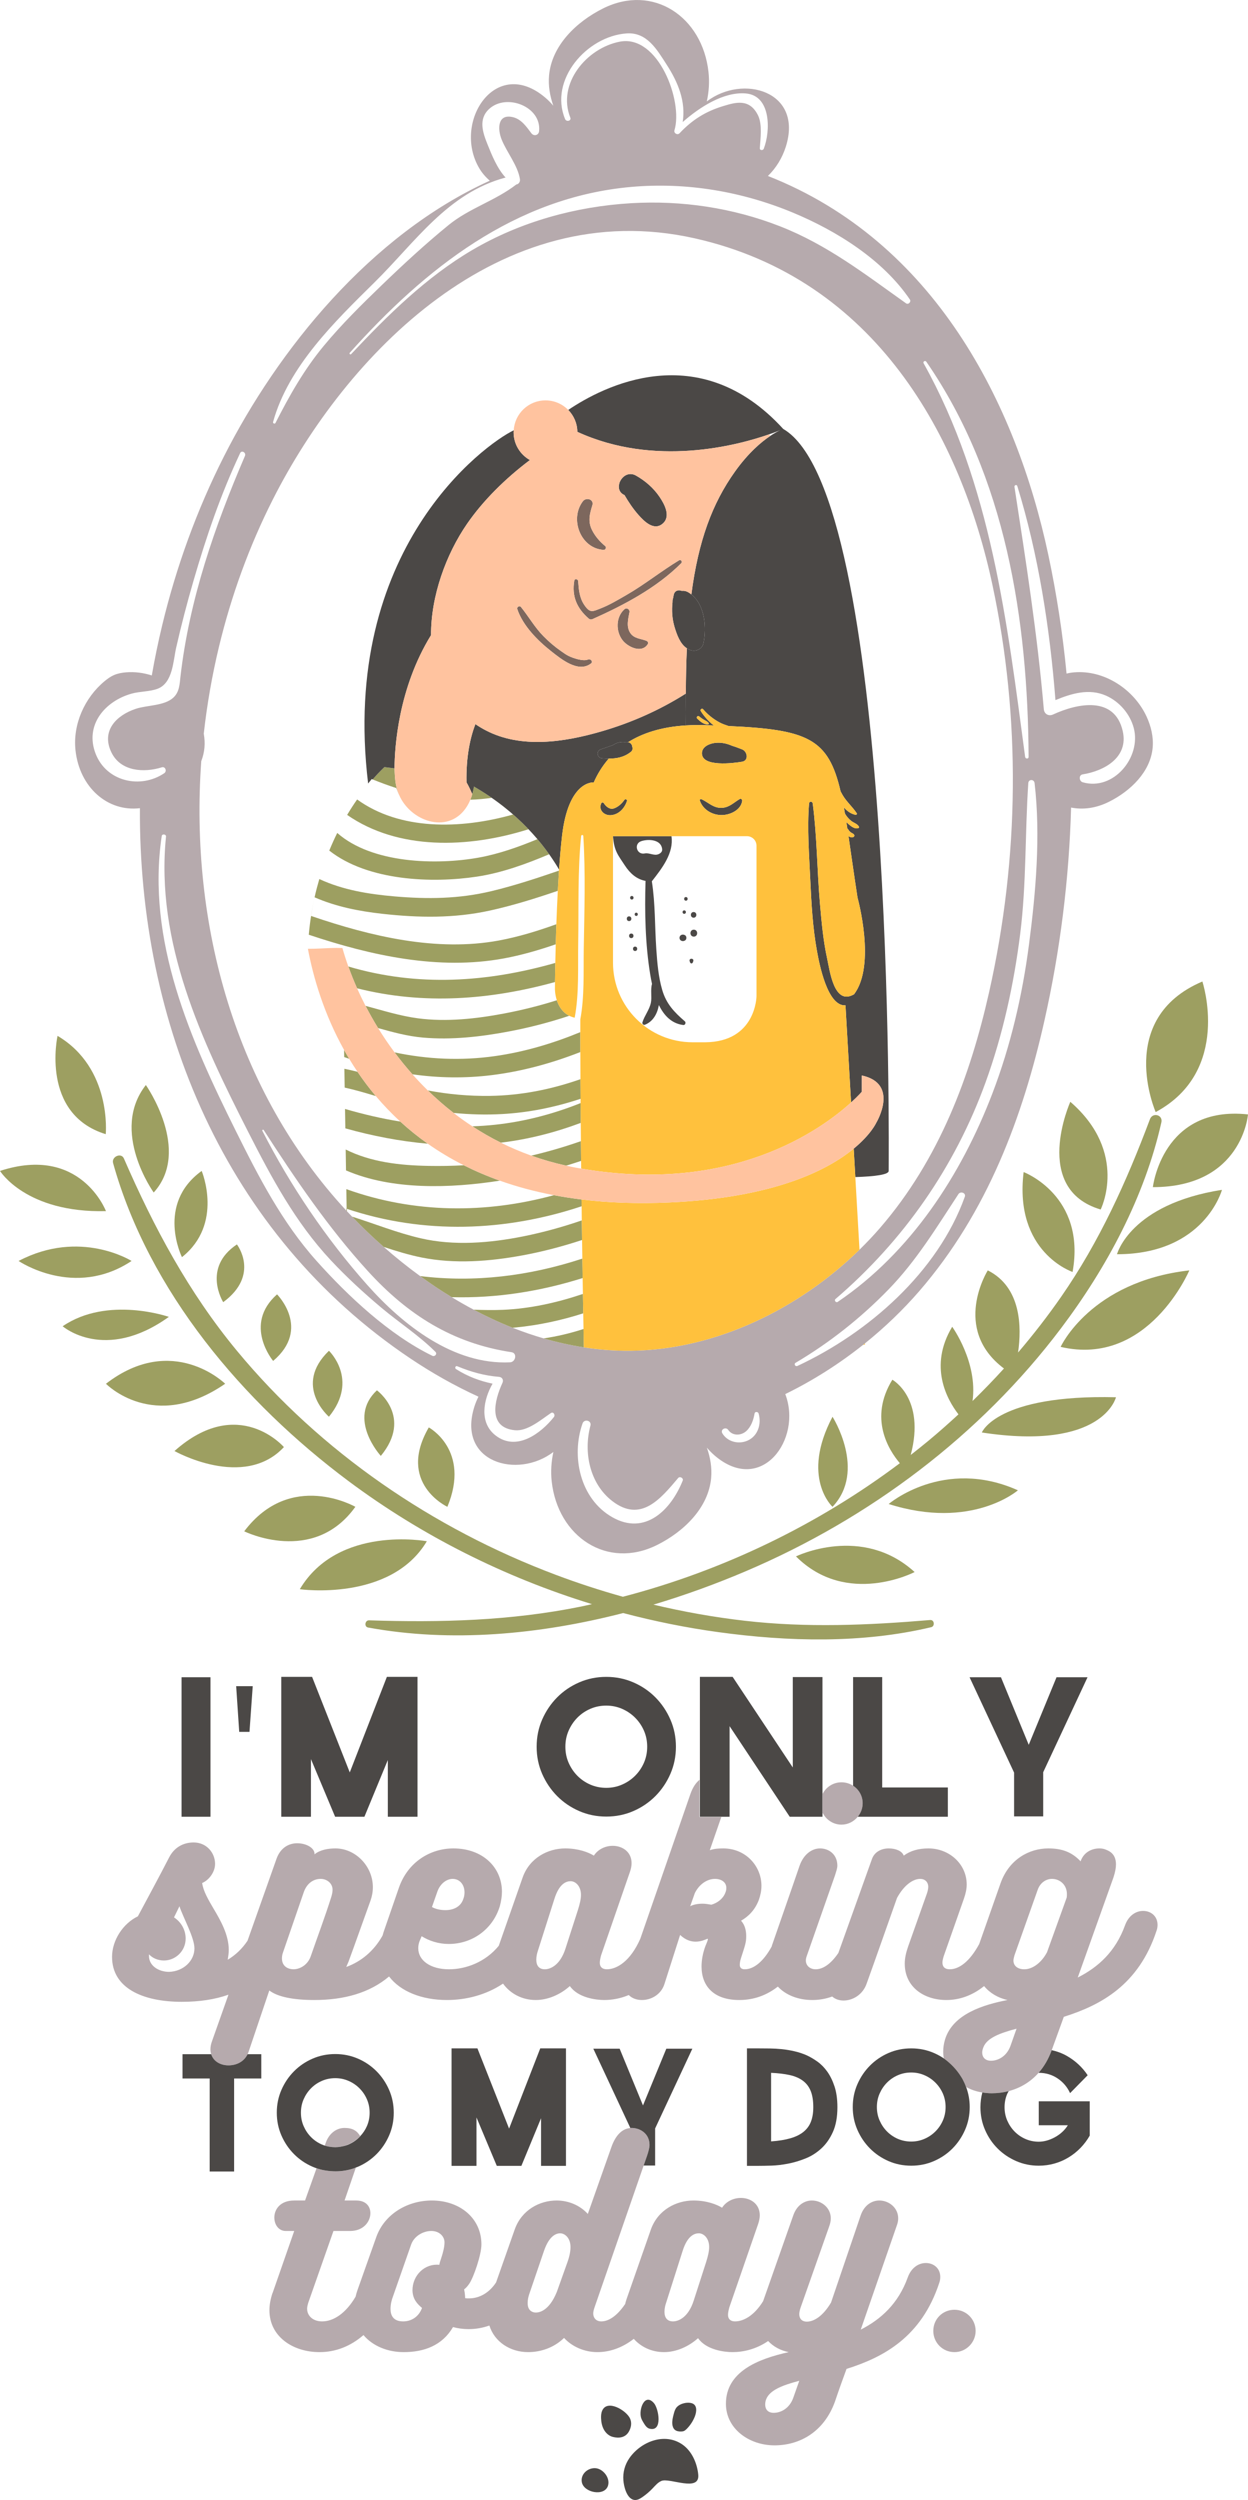 <?xml version="1.0" encoding="UTF-8"?>
<svg xmlns="http://www.w3.org/2000/svg" xmlns:xlink="http://www.w3.org/1999/xlink" width="284.15pt" height="569.1pt" viewBox="0 0 284.15 569.1" version="1.1">
<defs>
<clipPath id="clip1">
  <path d="M 262 253 L 284.148 253 L 284.148 271 L 262 271 Z M 262 253 "/>
</clipPath>
<clipPath id="clip2">
  <path d="M 141 555 L 159 555 L 159 569.102 L 141 569.102 Z M 141 555 "/>
</clipPath>
</defs>
<g id="surface1">
<path style="fill:none;stroke-width:1.2;stroke-linecap:round;stroke-linejoin:round;stroke:rgb(61.568%,62.352%,38.039%);stroke-opacity:1;stroke-miterlimit:4;" d="M 789.336 2934.398 L 789.219 2939.359 " transform="matrix(0.1,0,0,-0.1,0,569.1)"/>
<path style=" stroke:none;fill-rule:nonzero;fill:rgb(49.019%,40.392%,36.47%);fill-opacity:1;" d="M 137.461 125.172 C 137.867 125.191 138.141 124.598 137.809 124.324 C 136.57 123.297 135.508 122.094 134.785 120.641 C 133.812 118.68 134.262 116.992 134.867 115.027 C 135.293 113.648 133.461 113.121 132.707 114.117 C 129.617 118.184 132.23 124.902 137.461 125.172 "/>
<path style=" stroke:none;fill-rule:nonzero;fill:rgb(49.019%,40.392%,36.47%);fill-opacity:1;" d="M 147.18 145.867 C 145.867 145.355 144.375 145.395 143.5 144.086 C 142.562 142.672 143.023 140.918 143.312 139.383 C 143.441 138.707 142.684 138.227 142.152 138.707 C 140.199 140.477 140.172 143.711 141.746 145.742 C 142.961 147.309 146.125 148.805 147.488 146.625 C 147.68 146.32 147.477 145.984 147.18 145.867 "/>
<path style=" stroke:none;fill-rule:nonzero;fill:rgb(49.019%,40.392%,36.47%);fill-opacity:1;" d="M 125.461 148.219 C 127.754 150.027 131.691 153.27 134.574 151.02 C 135.117 150.598 134.422 149.887 133.887 150.129 C 132.82 150.613 130.449 149.82 129.418 149.297 C 128.836 149.004 128.277 148.594 127.746 148.223 C 126.297 147.219 124.949 146.062 123.715 144.805 C 121.723 142.777 120.367 140.344 118.598 138.16 C 118.285 137.777 117.629 138.188 117.777 138.637 C 119.031 142.414 122.395 145.801 125.461 148.219 "/>
<path style=" stroke:none;fill-rule:nonzero;fill:rgb(49.019%,40.392%,36.47%);fill-opacity:1;" d="M 134.047 140.812 C 134.316 141.043 134.609 141.066 134.926 140.926 C 142.102 137.719 149.512 133.816 155.117 128.199 C 155.449 127.867 155.023 127.297 154.613 127.547 C 150.508 130.027 146.773 133.062 142.598 135.461 C 140.742 136.527 138.789 137.707 136.789 138.484 C 134.906 139.215 134.324 139.656 132.98 137.629 C 131.922 136.031 131.762 134.145 131.637 132.289 C 131.605 131.82 130.852 131.641 130.762 132.168 C 130.145 135.703 131.34 138.488 134.047 140.812 "/>
<path style=" stroke:none;fill-rule:nonzero;fill:rgb(71.371%,66.666%,67.842%);fill-opacity:1;" d="M 29.977 157.895 C 31.852 157.371 34.055 157.465 35.852 156.801 C 39.359 155.496 39.418 150.492 40.109 147.441 C 41.273 142.316 42.598 137.223 44.066 132.176 C 46.961 122.191 50.25 112.559 54.676 103.145 C 55.031 102.395 56.09 103.051 55.773 103.785 C 48.863 119.84 43.121 136.465 41.102 153.902 C 40.895 155.707 40.879 157.516 39.453 158.82 C 37.398 160.703 33.484 160.5 30.93 161.348 C 26.496 162.82 23 166.348 25.355 171.254 C 27.457 175.633 32.766 175.953 36.828 174.676 C 37.664 174.414 38.055 175.574 37.395 176.016 C 31.984 179.656 24.25 177.941 21.777 171.59 C 19.242 165.082 23.871 159.605 29.977 157.895 M 158.172 54.25 C 199.441 63.512 218.82 99.586 225.984 133.25 C 232.41 163.43 232.141 195.027 225.199 225.875 C 220.945 244.777 213.941 263.848 200.332 279.566 C 198.871 281.254 197.32 282.891 195.695 284.48 C 182.172 297.715 163.215 307.27 143.586 307.484 C 139.973 307.523 136.418 307.238 132.934 306.703 C 129.82 306.223 126.766 305.539 123.777 304.668 C 121.375 303.969 119.016 303.16 116.707 302.242 C 113.656 301.035 110.695 299.648 107.836 298.125 C 106.137 297.223 104.477 296.277 102.855 295.285 C 101.629 294.535 100.414 293.773 99.238 292.984 C 98.02 292.168 96.82 291.328 95.645 290.477 C 92.75 288.375 90 286.156 87.367 283.844 C 84.848 281.637 82.449 279.336 80.164 276.953 C 79.754 276.523 79.336 276.098 78.93 275.66 C 53.578 248.344 43.168 210.453 45.824 173.27 C 46.203 172.285 46.453 171.258 46.551 170.184 C 46.645 169.121 46.578 168.059 46.395 167.008 C 47.137 160.344 48.293 153.727 49.859 147.215 C 52.66 135.574 56.766 124.281 62.113 113.715 C 78.652 81.012 113.578 44.238 158.172 54.25 M 85.254 64.297 C 94.562 55.121 101.902 43.938 115.113 40.414 C 113.199 38.367 111.945 35.219 111.004 32.879 C 109.895 30.129 108.879 27.094 111.379 24.797 C 115.297 21.191 123.297 24.23 122.746 29.844 C 122.652 30.816 121.547 31.094 120.973 30.32 C 119.871 28.852 118.715 27.145 116.812 26.68 C 113.262 25.812 113.246 29.371 114.215 31.762 C 115.395 34.691 117.902 37.691 118.379 40.777 C 118.477 41.391 118.086 41.934 117.547 42 C 117.535 42.008 117.527 42.016 117.52 42.023 C 112.777 45.691 106.84 47.398 102.164 51.207 C 96.902 55.492 91.781 60.223 86.895 64.938 C 82.312 69.355 77.77 73.84 73.703 78.746 C 69.203 84.18 65.906 90.031 62.719 96.289 C 62.562 96.594 62.09 96.379 62.176 96.059 C 65.656 83.441 76.219 73.207 85.254 64.297 M 143.73 42.551 C 156.289 41.438 168.922 43.574 180.547 48.41 C 190.508 52.555 201.008 59.117 207.168 68.188 C 207.516 68.699 206.816 69.422 206.301 69.055 C 196.977 62.438 188.379 55.73 177.602 51.516 C 166.848 47.309 155.246 45.578 143.73 46.254 C 131.078 46.996 118.504 50.477 107.547 56.906 C 97.059 63.062 88.219 71.805 79.949 80.613 C 79.754 80.816 79.453 80.512 79.641 80.305 C 96.766 61.172 117.242 44.895 143.73 42.551 M 142.645 7.609 C 147.32 7.277 149.578 11.289 151.828 14.781 C 154.434 18.816 156.164 23.145 155.438 27.785 C 159.32 24.371 164.766 20.863 169.781 21.27 C 175.602 21.738 175.449 29.848 173.898 33.852 C 173.727 34.297 172.965 34.277 173 33.73 C 173.145 31.535 173.59 28.309 172.598 26.277 C 170.652 22.301 167.391 23.328 164.688 24.141 C 160.676 25.348 157.598 27.277 154.723 30.336 C 154.25 30.84 153.363 30.32 153.562 29.66 C 155.574 23.043 149.863 7.801 141.121 9.484 C 133.52 10.949 126.789 19.102 129.848 26.773 C 130.145 27.516 128.961 27.82 128.66 27.102 C 124.957 18.184 133.59 8.254 142.645 7.609 M 210.914 82.348 C 228.996 108.527 234.016 141.059 234.199 172.293 C 234.203 172.82 233.473 172.781 233.406 172.293 C 229.32 141.637 225.641 110.191 210.297 82.707 C 210.07 82.301 210.656 81.973 210.914 82.348 M 231.629 110.66 C 236.441 126.293 239.039 143.035 240.309 159.375 C 243.984 157.848 247.977 156.668 251.797 158.344 C 254.844 159.68 257.301 162.52 258.145 165.746 C 259.879 172.402 253.504 180.109 246.512 178.074 C 245.691 177.836 245.555 176.43 246.512 176.277 C 251.453 175.492 256.98 172.41 255.633 166.441 C 253.812 158.375 245.371 160.062 239.77 162.645 C 238.766 163.109 237.754 162.547 237.66 161.43 C 236.199 144.402 233.578 127.715 230.98 110.84 C 230.914 110.418 231.5 110.234 231.629 110.66 M 234.277 215.07 C 232.766 226.625 230.105 238.051 225.938 248.945 C 218.84 267.48 207.359 285.105 190.727 296.363 C 190.336 296.629 189.867 296.016 190.223 295.711 C 205.742 282.406 217.426 265.637 224.395 246.402 C 228.352 235.484 230.844 224.055 232.289 212.543 C 233.723 201.113 233.359 189.711 234.129 178.262 C 234.195 177.324 235.453 177.359 235.559 178.262 C 236.953 190.293 235.84 203.105 234.277 215.07 M 219.672 272.43 C 213.516 289.578 197.672 303.441 181.562 310.941 C 181.086 311.164 180.676 310.5 181.145 310.223 C 188.859 305.676 196.078 299.945 202.316 293.52 C 208.68 286.969 213.246 279.395 218.223 271.82 C 218.695 271.102 219.992 271.551 219.672 272.43 M 170.191 327.945 C 168.152 328.84 165.637 328.223 164.469 326.285 C 163.949 325.422 165.246 324.695 165.805 325.504 C 166.77 326.902 168.703 326.84 169.891 325.793 C 171.02 324.797 171.559 323.207 171.805 321.762 C 171.891 321.277 172.602 321.344 172.723 321.762 C 173.414 324.137 172.586 326.895 170.191 327.945 M 155.445 337.043 C 152.77 343.734 146.871 349.641 139.387 345.363 C 132.078 341.188 130.004 331.535 132.633 324.035 C 133.027 322.914 134.746 323.359 134.43 324.531 C 132.812 330.57 134.246 337.73 139.402 341.699 C 145.91 346.711 150.402 341.195 154.414 336.445 C 154.801 335.988 155.672 336.477 155.445 337.043 M 126.113 322.574 C 123.133 326.32 117.617 330.453 112.852 326.777 C 109.051 323.852 110.047 318.652 112.152 314.973 C 109.156 314.348 106.457 313.32 103.82 311.652 C 103.492 311.445 103.707 310.84 104.094 311 C 107.211 312.297 110.246 313.152 113.621 313.426 C 114.344 313.48 114.703 314.141 114.402 314.789 C 112.566 318.785 111.004 324.961 117.238 325.578 C 120.078 325.859 123.168 323.199 125.418 321.672 C 126.008 321.27 126.484 322.105 126.113 322.574 M 60.043 257.242 C 67.25 268.422 74.758 279.48 83.738 289.328 C 92.82 299.297 103.035 305.777 116.461 307.812 C 117.832 308.023 117.391 310.055 116.148 310.113 C 103.27 310.742 91.727 301.613 83.637 292.52 C 74.273 282.004 66.141 269.945 59.734 257.426 C 59.629 257.219 59.918 257.051 60.043 257.242 M 98.434 308.629 C 88.641 303.855 79.266 295.07 72.066 287.023 C 64.223 278.25 58.926 267.969 53.719 257.5 C 43.367 236.695 33.297 214.098 36.824 190.312 C 36.906 189.758 37.852 189.891 37.797 190.441 C 35.363 214.484 45.867 236.785 56.504 257.656 C 61.828 268.094 67.227 278.219 75.289 286.852 C 78.898 290.711 82.805 294.305 86.852 297.703 C 90.887 301.09 95.402 304.004 99.133 307.723 C 99.617 308.207 99 308.902 98.434 308.629 M 31.855 183.973 C 31.559 232.656 51.035 280.844 93.496 309.281 C 98.316 312.512 103.488 315.449 108.934 317.938 C 108.574 318.668 108.258 319.422 108.012 320.195 C 103.988 332.902 117.832 336.777 125.996 330.52 C 125.516 332.719 125.367 334.984 125.613 337.23 C 126.996 349.82 138.254 357.371 149.629 351.688 C 155.73 348.637 161.309 343.234 161.918 336.441 C 162.129 334.109 161.727 331.762 160.945 329.547 C 161.496 330.188 162.09 330.797 162.73 331.348 C 173.355 340.438 182.723 327.613 178.793 317.348 C 185.121 314.262 191.078 310.457 196.508 306.141 C 196.645 306.031 196.785 305.922 196.922 305.812 C 201.461 302.164 205.621 298.16 209.301 293.914 C 224.891 275.906 232.91 254.066 237.785 232.41 C 241.406 216.316 243.426 200.047 243.871 183.832 C 246.562 184.363 249.531 184.004 252.508 182.512 C 257.441 180.047 261.953 175.68 262.445 170.184 C 262.66 167.766 262.074 165.324 261.059 163.121 C 258.18 156.895 251.41 152.477 244.574 153.051 C 243.992 153.098 243.406 153.188 242.84 153.336 C 241.965 144.25 240.586 135.227 238.688 126.309 C 231.324 91.727 212.699 54.941 174.84 40.059 C 176.719 38.246 178.121 35.914 178.914 33.414 C 182.941 20.711 169.094 16.836 160.93 23.094 C 161.414 20.895 161.562 18.629 161.312 16.379 C 159.93 3.789 148.676 -3.762 137.297 1.926 C 131.195 4.977 125.617 10.379 125.012 17.172 C 124.801 19.504 125.203 21.852 125.98 24.066 C 125.43 23.426 124.84 22.812 124.195 22.266 C 112.871 12.574 102.977 27.781 109.086 38.25 C 109.723 39.344 110.559 40.309 111.52 41.133 C 84.32 53.488 63.23 79.684 50.969 103.93 C 44.844 116.035 40.145 128.973 36.934 142.305 C 36.023 146.094 35.23 149.914 34.562 153.758 C 32.668 153.152 30.68 152.883 28.68 153.051 C 27.734 153.129 26.785 153.301 25.918 153.684 C 25.16 154.02 24.477 154.512 23.84 155.039 C 19.25 158.828 16.543 164.91 17.191 170.824 C 18.117 179.23 24.484 184.852 31.855 183.973 "/>
<path style=" stroke:none;fill-rule:nonzero;fill:rgb(71.371%,66.666%,67.842%);fill-opacity:1;" d="M 187.242 412.543 C 187.246 412.555 187.254 412.566 187.262 412.578 C 188.039 414.223 189.688 415.359 191.594 415.359 C 193.086 415.359 194.41 414.652 195.297 413.566 C 195.984 412.723 196.414 411.656 196.414 410.48 C 196.414 408.805 195.543 407.352 194.234 406.5 C 193.477 406.008 192.566 405.719 191.594 405.719 C 189.688 405.719 188.039 406.824 187.262 408.426 C 187.254 408.438 187.246 408.449 187.242 408.461 "/>
<path style=" stroke:none;fill-rule:nonzero;fill:rgb(71.371%,66.666%,67.842%);fill-opacity:1;" d="M 242.859 432 L 238.391 444.402 C 237.215 446.641 235.215 448.285 233.215 448.285 C 231.805 448.285 230.746 447.578 230.746 446.285 C 230.746 445.992 230.863 445.52 230.98 445.109 L 236.273 430.176 C 236.859 428.531 238.215 427.707 239.508 427.707 C 241.328 427.707 242.918 429.059 242.918 431.176 C 242.918 431.41 242.918 431.703 242.859 432 M 230.039 465.805 C 229.219 467.98 227.395 469.102 225.633 469.102 C 224.277 469.102 223.633 468.277 223.633 467.219 C 223.633 466.863 223.75 466.395 223.926 465.984 C 224.746 463.926 227.629 462.809 231.453 461.809 Z M 165.141 430.883 C 164.609 432.234 163.379 433.176 161.965 433.586 C 161.258 433.469 160.613 433.352 159.965 433.352 C 158.789 433.352 157.789 433.586 157.145 433.938 L 158.203 430.941 C 159.258 428.824 161.086 427.707 162.789 427.707 C 164.258 427.707 165.375 428.469 165.375 429.766 C 165.375 430.117 165.316 430.469 165.141 430.883 M 131.57 434.82 L 128.746 443.582 C 127.516 447.402 125.277 448.285 124.047 448.285 C 122.75 448.285 122.105 447.461 122.105 446.109 C 122.105 445.348 122.281 444.641 122.457 444.109 L 126.219 432.293 C 127.336 428.707 128.984 428.234 129.922 428.234 C 131.039 428.234 132.277 429.352 132.277 431.352 C 132.277 432.234 132.039 433.352 131.57 434.82 M 75.426 431.82 C 73.957 436.469 72.309 440.816 70.723 445.402 C 70.074 447.168 68.488 448.227 66.902 448.285 C 65.371 448.285 64.195 447.461 64.195 445.816 C 64.195 445.402 64.254 444.934 64.43 444.465 L 69.133 430.824 C 69.84 428.707 71.367 427.707 73.016 427.707 C 74.426 427.707 75.719 428.707 75.719 430.176 C 75.719 430.703 75.602 431.234 75.426 431.82 M 38.504 448.871 C 36.035 448.871 33.859 447.402 33.918 445.172 L 33.918 444.875 C 34.742 445.758 35.977 446.285 37.328 446.285 C 39.918 446.285 42.27 444.172 42.27 441.289 C 42.27 439.406 41.328 437.586 39.621 436.469 C 40.094 435.469 40.504 434.703 40.855 433.938 C 41.68 436.469 44.27 441.055 44.27 443.523 C 44.27 446.344 41.797 448.754 38.504 448.871 M 99.586 430.59 C 100.234 428.766 101.703 427.707 103.059 427.707 C 104.703 427.707 105.762 429.059 105.762 430.762 C 105.762 431.234 105.703 431.703 105.523 432.176 C 104.938 434.113 103.176 434.82 101.41 434.82 C 100.293 434.82 99.176 434.586 98.352 434.113 Z M 260.262 434.996 C 258.676 434.996 256.969 435.996 256.145 438.289 C 253.969 444.285 250.031 447.816 245.387 450.164 L 253.504 427.414 C 253.914 426.176 254.09 425.18 254.09 424.414 C 254.09 421.77 252.266 421.238 251.504 420.945 C 251.148 420.828 250.738 420.77 250.324 420.77 C 248.562 420.77 246.738 421.648 246.035 423.707 C 244.035 421.594 241.801 420.77 238.684 420.77 C 234.336 420.77 229.746 423.238 227.809 428.707 L 222.949 442.535 C 220.77 446.562 218.359 448.285 216.227 448.285 C 215.168 448.285 214.578 447.758 214.578 446.758 C 214.578 446.344 214.699 445.875 214.875 445.285 L 219.461 432.234 C 219.871 431.059 220.105 430 220.105 429 C 220.105 424.297 216.109 420.77 211.406 420.77 C 209.113 420.77 207.289 421.297 205.762 422.414 C 205.406 421.355 203.938 420.77 202.352 420.77 C 200.703 420.77 199.117 421.531 198.531 423.18 L 190.883 444.566 C 189.039 447.285 187.219 448.285 185.715 448.285 C 184.363 448.285 183.48 447.402 183.48 446.285 C 183.48 445.992 183.539 445.699 183.656 445.348 L 190.125 426.883 C 190.359 426.117 190.652 425.297 190.652 424.707 C 190.652 422.121 188.715 420.77 186.715 420.77 C 184.891 420.77 182.949 422.062 182.012 424.824 C 180.129 430.352 177.66 437.348 175.777 442.816 C 175.746 442.914 175.715 443.031 175.684 443.133 C 173.867 446.434 171.691 448.285 169.551 448.285 C 168.727 448.285 168.434 447.816 168.434 447.285 C 168.434 446.816 168.551 446.23 168.727 445.699 C 169.609 442.934 169.902 442.23 169.902 440.758 C 169.902 439.348 169.551 438.113 168.727 437.23 C 170.371 436.289 171.902 434.82 172.785 432.469 C 173.137 431.469 173.371 430.352 173.371 429.293 C 173.371 424.77 169.785 420.77 164.672 420.77 C 163.551 420.77 162.672 420.828 161.609 421.18 L 164.23 413.629 L 159.273 413.629 L 159.273 405.148 C 158.441 405.82 157.73 406.871 157.203 408.363 L 145.789 441.328 C 143.516 446.48 140.441 448.285 138.156 448.285 C 137.156 448.285 136.566 447.758 136.566 446.816 C 136.566 446.344 136.684 445.758 136.859 445.109 L 143.445 426.062 C 143.684 425.355 143.801 424.707 143.801 424.121 C 143.801 421.531 141.684 420.18 139.508 420.18 C 137.859 420.18 136.156 420.945 135.215 422.414 C 133.98 421.648 131.688 420.77 128.688 420.77 C 124.809 420.77 120.574 422.887 118.988 427.414 L 113.562 442.934 C 110.496 446.688 106.027 448.285 102.234 448.285 C 97.941 448.285 95.234 446.23 95.234 443.523 C 95.234 442.996 95.297 442.465 95.531 441.879 L 96 440.758 C 97.707 441.816 99.824 442.523 102.176 442.523 C 107.523 442.523 112.23 439.172 113.816 433.879 C 114.109 432.762 114.285 431.645 114.285 430.645 C 114.285 425.062 109.879 420.77 103.23 420.77 C 98 420.77 92.883 423.824 90.828 429.707 L 87.355 439.758 C 87.266 440.043 87.184 440.324 87.102 440.605 C 85.133 444.148 82.215 446.531 78.836 447.758 L 79.367 446.523 C 81.012 442.051 82.719 437.172 84.363 432.645 C 84.715 431.645 84.895 430.645 84.895 429.586 C 84.895 424.824 80.953 420.77 76.367 420.77 C 74.781 420.77 72.898 421.062 71.605 422.121 C 71.723 420.711 69.781 419.594 67.664 419.594 C 65.723 419.594 63.844 420.648 62.961 423.121 L 56.355 441.789 C 55.121 443.633 53.605 445.059 51.852 446.109 C 51.969 445.348 52.086 444.641 52.086 443.879 C 52.086 440.465 50.266 437.23 48.617 434.469 C 47.441 432.469 46.266 430.469 46.031 428.648 C 47.676 427.941 48.969 426.062 48.969 424.297 C 48.969 421.77 47.031 419.414 44.09 419.414 C 41.738 419.414 39.68 420.531 38.504 422.828 C 36.211 427.297 33.742 431.82 31.391 436.23 C 27.98 437.879 25.512 441.699 25.512 445.465 C 25.512 452.578 32.508 455.691 41.387 455.691 C 45.418 455.691 48.949 455.156 52.016 454.066 L 48.32 464.512 C 48.027 465.277 47.91 465.926 47.91 466.512 C 47.91 466.918 47.98 467.273 48.086 467.613 C 48.598 469.289 50.262 470.156 52.027 470.156 C 53.781 470.156 55.531 469.375 56.371 467.613 C 56.457 467.43 56.543 467.246 56.609 467.043 L 61.316 453.105 C 63.137 454.52 66.664 455.281 71.547 455.281 C 78.395 455.281 84.195 453.633 88.586 449.922 C 91.164 453.32 96.008 455.281 101.762 455.281 C 106.027 455.281 110.59 454.18 114.531 451.547 C 116.156 453.801 118.84 455.281 121.984 455.281 C 124.75 455.281 127.574 454.047 129.746 452.105 C 131.629 454.812 135.801 455.281 137.566 455.281 C 139.289 455.281 141.219 454.965 143.16 454.145 C 143.879 454.887 144.977 455.281 146.148 455.281 C 148.266 455.281 150.5 454.047 151.266 451.695 L 154.852 440.465 C 156.086 441.641 157.32 441.996 158.379 441.996 C 159.555 441.996 160.496 441.582 161.023 441.348 C 161.438 441.172 160.848 442.406 160.613 442.996 C 160.023 444.582 159.73 446.172 159.73 447.641 C 159.73 452.164 162.555 455.281 168.316 455.281 C 171.676 455.281 174.605 454.176 177.102 452.223 C 178.949 454.203 181.809 455.281 184.949 455.281 C 186.438 455.281 187.965 455.039 189.48 454.484 C 190.148 455.086 191.078 455.398 192.062 455.398 C 194.117 455.398 196.469 454.105 197.352 451.461 C 199.41 445.758 202.23 437.703 204.23 432.059 C 205.82 429.117 207.879 427.707 209.523 427.707 C 210.582 427.707 211.348 428.41 211.348 429.527 C 211.348 429.941 211.23 430.469 211.055 431 L 206.762 443.109 C 206.289 444.465 205.996 445.758 205.996 446.992 C 205.996 452.402 210.465 455.281 215.465 455.281 C 218.336 455.281 221.301 454.336 224.062 452.105 C 225.383 453.719 227.277 454.816 229.395 455.281 C 223.926 456.34 216.93 458.457 215.164 464.277 C 214.871 465.277 214.754 466.16 214.754 467.043 C 214.754 467.609 214.801 468.051 214.902 468.578 C 216.414 469.656 217.809 471.094 218.816 472.723 C 218.922 472.891 219.031 473.055 219.129 473.23 C 219.207 473.375 219.273 473.523 219.352 473.668 C 219.434 473.836 219.52 474.004 219.598 474.176 C 219.727 474.469 219.848 474.766 219.949 475.066 C 219.953 475.07 219.961 475.074 219.969 475.078 C 221.145 475.734 222.355 476.125 223.664 476.328 C 224.352 476.438 225.051 476.508 225.809 476.508 C 227.129 476.508 228.422 476.34 229.676 476.012 C 232.234 475.344 234.59 473.98 236.469 471.855 C 237.695 470.469 238.715 468.75 239.457 466.695 C 239.473 466.652 239.492 466.613 239.508 466.57 L 242.215 459.105 C 250.621 456.457 259.266 451.871 263.32 439.523 C 263.496 439.055 263.555 438.582 263.555 438.172 C 263.555 436.172 262.027 434.996 260.262 434.996 "/>
<path style=" stroke:none;fill-rule:nonzero;fill:rgb(71.371%,66.666%,67.842%);fill-opacity:1;" d="M 75.113 488.688 C 75.293 488.715 75.473 488.742 75.656 488.758 C 75.816 488.77 75.977 488.777 76.141 488.781 C 76.285 488.781 76.43 488.781 76.578 488.777 C 76.715 488.773 76.848 488.77 76.988 488.758 C 77.281 488.73 77.582 488.676 77.883 488.613 C 79.211 488.324 80.57 487.648 81.879 486.441 C 81.934 486.395 81.984 486.359 82.035 486.309 C 82.031 486.297 82.023 486.289 82.016 486.277 C 81.312 485.062 80.293 484.398 78.453 484.398 C 76.512 484.398 74.867 485.75 74.16 487.805 L 73.941 488.418 L 73.941 488.422 C 73.953 488.426 73.965 488.426 73.977 488.43 C 74.254 488.52 74.535 488.59 74.824 488.645 C 74.918 488.664 75.016 488.672 75.113 488.688 "/>
<path style=" stroke:none;fill-rule:nonzero;fill:rgb(71.371%,66.666%,67.842%);fill-opacity:1;" d="M 180.57 545.957 C 179.746 548.133 177.926 549.25 176.16 549.25 C 174.809 549.25 174.223 548.426 174.223 547.367 C 174.223 547.016 174.277 546.543 174.457 546.133 C 175.281 544.078 178.16 542.961 181.98 541.961 Z M 160.762 514.973 L 157.938 523.734 C 156.703 527.555 154.469 528.438 153.234 528.438 C 151.941 528.438 151.293 527.613 151.293 526.262 C 151.293 525.496 151.469 524.789 151.648 524.262 L 155.41 512.445 C 156.527 508.855 158.172 508.387 159.113 508.387 C 160.23 508.387 161.465 509.504 161.465 511.504 C 161.465 512.383 161.23 513.5 160.762 514.973 M 129.191 514.973 L 126.777 521.734 C 125.016 526.086 122.664 526.613 121.547 526.379 C 120.43 526.086 120.137 525.203 120.137 524.262 C 120.137 523.496 120.312 522.789 120.488 522.262 L 123.84 512.445 C 125.016 508.977 126.602 508.387 127.543 508.387 C 128.66 508.387 129.895 509.504 129.895 511.504 C 129.895 512.383 129.719 513.5 129.191 514.973 M 100.441 514.09 C 100.266 514.617 100.09 515.09 100.031 515.559 C 96.797 515.207 93.914 517.852 93.914 521.379 C 93.973 523.379 94.973 524.438 96.09 525.379 C 95.328 527.438 93.621 528.438 91.797 528.438 C 89.504 528.438 88.918 527.023 88.918 525.613 C 88.918 524.496 89.211 523.438 89.445 522.852 L 93.621 510.914 C 94.328 508.977 96.387 507.855 98.207 507.855 C 100.031 507.855 101.207 509.094 101.207 510.445 C 101.207 511.504 100.852 512.855 100.441 514.09 M 214.086 518.324 C 214.086 516.324 212.555 515.148 210.793 515.148 C 209.203 515.148 207.5 516.148 206.676 518.441 C 204.504 524.438 200.562 527.965 195.977 530.316 L 204.266 506.387 C 204.441 505.859 204.504 505.387 204.504 504.977 C 204.504 502.562 202.383 500.918 200.211 500.918 C 198.562 500.918 196.801 501.918 195.977 504.27 L 189.215 524.145 C 187.332 527.32 185.273 528.496 183.688 528.496 C 182.629 528.496 181.98 527.848 181.98 526.789 C 181.98 526.379 182.098 525.848 182.277 525.32 L 188.801 506.797 C 189.035 506.152 189.156 505.562 189.156 504.977 C 189.156 502.562 187.039 500.918 184.863 500.918 C 183.219 500.918 181.453 501.918 180.629 504.27 L 173.754 523.828 C 171.68 527.188 169.242 528.438 167.344 528.438 C 166.344 528.438 165.758 527.906 165.758 526.965 C 165.758 526.496 165.875 525.906 166.051 525.262 L 172.637 506.211 C 172.871 505.504 172.988 504.859 172.988 504.27 C 172.988 501.684 170.871 500.332 168.699 500.332 C 167.051 500.332 165.348 501.094 164.406 502.562 C 163.172 501.801 160.879 500.918 157.879 500.918 C 153.996 500.918 149.766 503.035 148.18 507.562 L 142.652 523.379 C 142.527 523.742 142.43 524.109 142.34 524.477 C 140.492 527.203 138.586 528.438 136.895 528.438 C 135.719 528.438 135.07 527.613 135.07 526.672 C 135.07 526.32 135.129 525.965 135.363 525.262 L 146.551 492.961 L 147.359 490.629 C 147.594 489.922 147.887 488.922 147.887 488.277 C 147.887 485.75 145.828 484.398 143.77 484.398 C 143.688 484.398 143.602 484.414 143.52 484.422 C 141.793 484.543 140.195 485.891 139.188 488.809 L 133.836 503.977 C 132.07 502.035 129.484 500.918 126.719 500.918 C 122.898 500.918 118.781 503.035 117.195 507.504 L 112.949 519.566 C 111.48 521.797 109.32 523.203 106.734 523.203 C 106.496 523.203 106.145 523.203 105.91 523.145 C 105.91 523.203 105.91 522.262 105.676 521.145 C 106.086 520.852 106.496 520.383 106.852 519.852 C 107.852 518.383 109.613 513.266 109.613 510.914 C 109.613 504.918 104.676 500.918 98.324 500.918 C 92.797 500.918 87.566 503.977 85.684 509.211 L 81.391 521.32 C 81.211 521.824 81.074 522.324 80.961 522.816 C 78.742 526.594 75.953 528.438 73.34 528.438 C 71.223 528.438 69.926 527.141 69.926 525.555 C 69.926 525.145 70.047 524.672 70.164 524.262 L 75.926 507.855 L 79.746 507.855 C 82.746 507.855 84.332 505.738 84.332 503.801 C 84.332 502.27 83.332 500.918 81.098 500.918 L 78.453 500.918 L 81.031 493.414 C 81.008 493.422 80.98 493.43 80.957 493.441 C 80.703 493.543 80.445 493.633 80.184 493.719 C 78.988 494.102 77.707 494.277 76.441 494.277 C 76.082 494.277 75.73 494.262 75.379 494.234 C 75.348 494.234 75.32 494.234 75.289 494.23 C 74.961 494.207 74.641 494.164 74.324 494.117 C 74.23 494.105 74.141 494.094 74.051 494.078 C 73.824 494.039 73.602 493.996 73.383 493.949 C 72.926 493.852 72.477 493.742 72.062 493.609 L 69.457 500.918 L 66.988 500.918 C 63.812 500.918 62.461 502.918 62.461 504.797 C 62.461 506.445 63.461 507.855 65.047 507.855 L 66.988 507.855 L 62.047 522.027 L 62.047 521.969 C 61.578 523.379 61.344 524.672 61.344 525.906 C 61.344 531.906 66.695 535.434 72.75 535.434 C 76.453 535.434 79.855 534.074 82.758 531.551 C 84.848 534.039 88.246 535.434 91.914 535.434 C 96.504 535.434 100.676 533.965 103.145 529.73 C 104.203 530.023 105.441 530.199 106.676 530.199 C 108.352 530.199 109.941 529.906 111.422 529.379 C 112.574 533.07 116.117 535.434 120.254 535.434 C 123.016 535.434 126.074 534.492 128.426 532.199 C 130.246 534.199 133.07 535.434 136.012 535.434 C 138.707 535.434 141.59 534.52 144.301 532.414 C 145.949 534.258 148.379 535.434 151.176 535.434 C 153.941 535.434 156.762 534.199 158.938 532.258 C 160.816 534.961 164.992 535.434 166.758 535.434 C 169.238 535.434 172.145 534.785 174.898 532.906 C 176.074 534.176 177.703 535.059 179.57 535.434 C 172.398 537.02 165.281 539.961 165.281 547.191 C 165.281 552.895 170.574 556.656 176.336 556.656 C 182.156 556.656 187.625 553.543 190.098 546.723 C 190.922 544.254 191.859 541.664 192.742 539.254 C 201.148 536.609 209.793 532.023 213.852 519.676 C 214.027 519.207 214.086 518.734 214.086 518.324 "/>
<path style=" stroke:none;fill-rule:nonzero;fill:rgb(71.371%,66.666%,67.842%);fill-opacity:1;" d="M 217.316 525.789 C 214.609 525.789 212.496 527.906 212.496 530.609 C 212.496 533.258 214.609 535.434 217.316 535.434 C 219.961 535.434 222.137 533.258 222.137 530.609 C 222.137 527.906 219.961 525.789 217.316 525.789 "/>
<path style=" stroke:none;fill-rule:nonzero;fill:rgb(61.568%,62.352%,38.039%);fill-opacity:1;" d="M 111.895 244.75 C 118.887 243.887 125.637 242.027 132.137 239.488 C 132.133 237.969 132.129 236.453 132.129 234.953 C 125.898 237.52 119.43 239.449 112.711 240.406 C 104.992 241.504 97.309 241.141 89.84 239.562 C 91.102 241.258 92.457 242.926 93.906 244.555 C 99.809 245.391 105.82 245.496 111.895 244.75 "/>
<path style=" stroke:none;fill-rule:nonzero;fill:rgb(61.568%,62.352%,38.039%);fill-opacity:1;" d="M 115.949 234.785 C 120.527 233.914 125.117 232.734 129.613 231.23 C 128.012 230.426 127.195 228.98 126.781 227.695 C 122.844 228.941 118.836 229.941 114.824 230.703 C 108.445 231.914 101.648 232.664 95.172 231.809 C 91.09 231.27 87.176 230.027 83.223 228.969 C 84.094 230.645 85.043 232.34 86.082 234.027 C 89.445 234.973 92.816 235.891 96.316 236.195 C 102.84 236.77 109.539 236.004 115.949 234.785 "/>
<path style=" stroke:none;fill-rule:nonzero;fill:rgb(61.568%,62.352%,38.039%);fill-opacity:1;" d="M 132.426 274.594 C 132.418 274.082 132.41 273.566 132.406 273.051 C 130.234 272.781 128.141 272.457 126.113 272.07 C 110.641 276.277 94.395 276.266 78.852 270.695 L 78.926 275.164 C 96.582 281.059 115.078 280.355 132.426 274.594 "/>
<path style=" stroke:none;fill-rule:nonzero;fill:rgb(61.568%,62.352%,38.039%);fill-opacity:1;" d="M 78.852 270.695 L 78.832 269.48 "/>
<path style=" stroke:none;fill-rule:nonzero;fill:rgb(61.568%,62.352%,38.039%);fill-opacity:1;" d="M 132.656 290.934 C 132.637 289.496 132.613 288.02 132.59 286.504 C 120.66 290.434 108.074 292.031 95.645 290.477 C 96.82 291.328 98.02 292.164 99.234 292.984 C 100.414 293.773 101.629 294.535 102.855 295.285 C 112.91 295.562 122.984 293.98 132.656 290.934 "/>
<path style=" stroke:none;fill-rule:nonzero;fill:rgb(61.568%,62.352%,38.039%);fill-opacity:1;" d="M 119.016 285.762 C 123.57 284.922 128.086 283.73 132.527 282.27 C 132.508 280.809 132.484 279.32 132.465 277.809 C 128.129 279.301 123.703 280.523 119.227 281.426 C 111.578 282.961 103.414 283.652 95.754 281.875 C 90.43 280.641 85.359 278.594 80.168 276.953 C 82.449 279.336 84.848 281.637 87.367 283.844 C 90.199 284.789 93.051 285.66 95.984 286.254 C 103.562 287.773 111.465 287.156 119.016 285.762 "/>
<path style=" stroke:none;fill-rule:nonzero;fill:rgb(61.568%,62.352%,38.039%);fill-opacity:1;" d="M 114.277 253.605 C 120.461 253.27 126.43 252.031 132.184 250.129 C 132.176 248.641 132.168 247.152 132.16 245.664 C 125.578 247.969 118.715 249.367 111.555 249.465 C 106.809 249.531 102.066 249.109 97.406 248.227 C 99.234 250.016 101.188 251.727 103.273 253.344 C 106.938 253.703 110.625 253.805 114.277 253.605 "/>
<path style=" stroke:none;fill-rule:nonzero;fill:rgb(61.568%,62.352%,38.039%);fill-opacity:1;" d="M 78.555 252.441 L 78.629 256.859 C 84.777 258.586 91.059 259.805 97.395 260.352 C 95.141 258.762 93.059 257.078 91.141 255.316 C 86.902 254.629 82.699 253.648 78.555 252.441 "/>
<path style=" stroke:none;fill-rule:nonzero;fill:rgb(61.568%,62.352%,38.039%);fill-opacity:1;" d="M 132.262 259.77 C 128.551 261.07 124.781 262.172 120.961 263.066 C 123.492 263.973 126.137 264.738 128.906 265.348 C 130.043 265.004 131.176 264.641 132.305 264.262 C 132.289 262.773 132.273 261.273 132.262 259.77 "/>
<path style=" stroke:none;fill-rule:nonzero;fill:rgb(61.568%,62.352%,38.039%);fill-opacity:1;" d="M 97.555 265.402 C 91.094 265.289 84.48 264.566 78.707 261.672 L 78.781 266.43 C 89.258 270.965 102.586 270.516 113.801 268.766 C 110.883 267.727 108.148 266.551 105.59 265.262 C 102.922 265.406 100.246 265.453 97.555 265.402 "/>
<path style=" stroke:none;fill-rule:nonzero;fill:rgb(61.568%,62.352%,38.039%);fill-opacity:1;" d="M 78.41 243.293 L 78.477 247.578 C 80.867 248.102 83.219 248.797 85.566 249.508 C 84.043 247.703 82.66 245.852 81.395 243.98 C 80.406 243.73 79.41 243.496 78.41 243.293 "/>
<path style=" stroke:none;fill-rule:nonzero;fill:rgb(61.568%,62.352%,38.039%);fill-opacity:1;" d="M 132.227 255.613 C 132.215 254.113 132.203 252.613 132.191 251.105 C 125.973 253.586 119.469 255.312 112.707 256.035 C 110.984 256.219 109.266 256.336 107.547 256.395 C 109.598 257.738 111.762 258.984 114.035 260.117 C 114.039 260.117 114.043 260.117 114.047 260.113 C 120.336 259.352 126.398 257.797 132.227 255.613 "/>
<path style=" stroke:none;fill-rule:nonzero;fill:rgb(61.568%,62.352%,38.039%);fill-opacity:1;" d="M 126.363 223.551 C 126.379 222.523 126.398 221.023 126.434 219.195 C 110.988 223.602 95.156 224.695 79.312 220.012 C 79.891 221.629 80.551 223.285 81.301 224.973 C 96.449 228.789 111.578 227.621 126.363 223.551 "/>
<path style=" stroke:none;fill-rule:nonzero;fill:rgb(61.568%,62.352%,38.039%);fill-opacity:1;" d="M 108.641 199.547 C 114.246 198.695 119.781 196.695 125.027 194.465 C 125.887 195.676 126.629 196.844 127.289 197.961 C 127.289 197.953 127.289 197.941 127.289 197.934 C 123.898 192.18 117.977 184.875 107.906 179.047 C 107.824 179.633 107.691 180.207 107.531 180.773 C 107.41 181.203 107.266 181.629 107.09 182.047 C 108.703 182.004 110.32 181.859 111.945 181.617 C 113.723 182.852 115.34 184.125 116.816 185.418 C 104.723 188.816 91.027 189.02 81.312 181.988 C 80.57 183.047 79.809 184.219 79.039 185.504 C 90.625 193.566 106.555 193.121 120.328 188.77 C 121.047 189.527 121.719 190.277 122.355 191.027 C 118.047 192.812 113.504 194.414 108.969 195.227 C 99.383 196.949 84.707 196.605 76.785 189.609 C 76.156 190.867 75.551 192.215 74.969 193.625 C 83.758 200.555 98.398 201.105 108.641 199.547 "/>
<path style=" stroke:none;fill-rule:nonzero;fill:rgb(61.568%,62.352%,38.039%);fill-opacity:1;" d="M 71.621 204.262 C 71.605 204.34 71.59 204.418 71.574 204.496 C 71.594 204.418 71.609 204.34 71.625 204.262 C 71.625 204.262 71.621 204.262 71.621 204.262 "/>
<path style=" stroke:none;fill-rule:nonzero;fill:rgb(61.568%,62.352%,38.039%);fill-opacity:1;" d="M 74.965 193.621 C 74.941 193.676 74.922 193.73 74.898 193.785 C 74.922 193.73 74.945 193.68 74.969 193.625 C 74.965 193.621 74.965 193.621 74.965 193.621 "/>
<path style=" stroke:none;fill-rule:nonzero;fill:rgb(61.568%,62.352%,38.039%);fill-opacity:1;" d="M 113.605 214.09 C 99.402 216.719 84.492 213.164 70.836 208.512 C 71.047 207.141 71.293 205.797 71.574 204.496 C 71.008 207.102 70.559 209.852 70.305 212.781 C 84.547 217.547 99.906 220.914 114.73 218.172 C 118.719 217.434 122.656 216.297 126.535 214.957 C 126.57 213.52 126.617 211.984 126.672 210.391 C 122.398 211.93 118.047 213.266 113.605 214.09 "/>
<path style=" stroke:none;fill-rule:nonzero;fill:rgb(61.568%,62.352%,38.039%);fill-opacity:1;" d="M 72.777 199.863 C 73.07 198.875 73.375 197.91 73.699 196.977 C 73.375 197.91 73.07 198.871 72.777 199.863 "/>
<path style=" stroke:none;fill-rule:nonzero;fill:rgb(61.568%,62.352%,38.039%);fill-opacity:1;" d="M 111.516 207.285 C 116.73 206.141 121.902 204.527 127 202.785 C 127.082 201.238 127.172 199.695 127.273 198.184 C 122.211 199.922 117.098 201.609 111.914 202.852 C 104.5 204.629 97.395 204.703 89.848 204.055 C 83.91 203.547 78.059 202.59 72.703 200.105 C 72.312 201.445 71.945 202.82 71.625 204.262 C 76.492 206.391 81.734 207.43 87.074 208.02 C 95.32 208.934 103.375 209.066 111.516 207.285 "/>
<path style=" stroke:none;fill-rule:nonzero;fill:rgb(61.568%,62.352%,38.039%);fill-opacity:1;" d="M 73.699 196.977 C 73.723 196.91 73.746 196.844 73.766 196.781 C 73.746 196.844 73.723 196.91 73.699 196.977 "/>
<path style=" stroke:none;fill-rule:nonzero;fill:rgb(61.568%,62.352%,38.039%);fill-opacity:1;" d="M 72.699 200.102 C 72.699 200.102 72.703 200.105 72.703 200.105 C 72.727 200.023 72.75 199.941 72.777 199.859 C 72.75 199.941 72.723 200.02 72.699 200.102 "/>
<path style=" stroke:none;fill-rule:nonzero;fill:rgb(61.568%,62.352%,38.039%);fill-opacity:1;" d="M 73.766 196.781 C 74.129 195.75 74.504 194.75 74.898 193.785 C 74.504 194.746 74.129 195.754 73.766 196.781 "/>
<path style=" stroke:none;fill-rule:nonzero;fill:rgb(61.568%,62.352%,38.039%);fill-opacity:1;" d="M 123.777 304.668 C 126.766 305.539 129.82 306.223 132.934 306.703 C 132.906 305.434 132.883 304.035 132.855 302.531 C 129.891 303.492 126.863 304.215 123.777 304.668 "/>
<path style=" stroke:none;fill-rule:nonzero;fill:rgb(61.568%,62.352%,38.039%);fill-opacity:1;" d="M 78.367 240.629 C 78.746 240.766 79.129 240.895 79.508 241.027 C 79.102 240.355 78.715 239.684 78.34 239.008 "/>
<path style=" stroke:none;fill-rule:nonzero;fill:rgb(61.568%,62.352%,38.039%);fill-opacity:1;" d="M 132.793 298.965 C 132.77 297.559 132.742 296.086 132.719 294.547 C 126.859 296.531 120.695 297.902 114.516 298.164 C 112.289 298.258 110.059 298.219 107.836 298.129 C 110.695 299.645 113.656 301.035 116.707 302.242 C 116.965 302.223 117.219 302.203 117.477 302.18 C 122.68 301.664 127.816 300.562 132.793 298.965 "/>
<path style=" stroke:none;fill-rule:nonzero;fill:rgb(61.568%,62.352%,38.039%);fill-opacity:1;" d="M 89.82 174.91 L 87.539 174.621 C 87.539 174.621 86.465 175.574 84.848 177.434 C 86.633 178.152 88.426 178.816 90.23 179.395 C 90.492 180.121 90.785 180.828 91.117 181.48 C 90.031 179.324 89.926 177.516 89.82 174.918 C 89.82 174.914 89.82 174.914 89.82 174.91 "/>
<path style=" stroke:none;fill-rule:nonzero;fill:rgb(61.568%,62.352%,38.039%);fill-opacity:1;" d="M 264.43 255.48 C 264.812 253.762 262.434 253.152 261.828 254.762 C 256.5 268.965 250.316 282.652 241.637 295.152 C 238.574 299.566 235.281 303.809 231.797 307.887 C 232.629 302.121 232.547 293.012 224.902 289.188 C 224.902 289.188 216.539 302.473 228.586 311.523 C 226.277 314.062 223.891 316.531 221.43 318.926 C 222.664 310.109 216.801 302.023 216.801 302.023 C 211.398 311.023 215.605 318.574 218.227 321.961 C 216.008 324.008 213.746 326.016 211.422 327.945 C 210.086 329.051 208.727 330.137 207.359 331.203 C 210.777 318.254 203.172 314.078 203.172 314.078 C 197.77 322.875 202.34 330.094 204.879 333.082 C 186.129 347.172 164.516 357.562 141.824 363.484 C 136.664 362.043 131.57 360.383 126.555 358.496 C 98.582 347.98 73.008 330.543 53.922 307.461 C 42.977 294.227 35.031 279.406 28.211 263.715 C 27.594 262.293 25.344 263.312 25.746 264.754 C 33.914 294.031 55.371 319.262 79.355 337.16 C 96.004 349.582 114.891 359.055 134.785 365.164 C 133.965 365.344 133.145 365.539 132.324 365.707 C 116.285 368.969 100.32 369.375 84.02 368.848 C 83.102 368.816 82.863 370.312 83.801 370.484 C 102.691 373.961 122.812 372.102 141.891 367.191 C 149.027 369.074 156.273 370.539 163.578 371.539 C 179.477 373.723 196.328 374.145 212.02 370.41 C 212.914 370.199 212.746 368.695 211.797 368.777 C 197.656 369.965 183.66 370.574 169.52 368.941 C 162.535 368.137 155.609 366.898 148.777 365.277 C 156.047 363.105 163.117 360.52 169.855 357.648 C 197.926 345.691 223.152 326.797 241.566 302.383 C 252 288.555 260.621 272.453 264.43 255.48 "/>
<path style=" stroke:none;fill-rule:nonzero;fill:rgb(61.568%,62.352%,38.039%);fill-opacity:1;" d="M 263.129 253.152 C 280.52 243.809 273.762 223.426 273.762 223.426 C 253.805 231.918 263.129 253.152 263.129 253.152 "/>
<g clip-path="url(#clip1)" clip-rule="nonzero">
<path style=" stroke:none;fill-rule:nonzero;fill:rgb(61.568%,62.352%,38.039%);fill-opacity:1;" d="M 262.488 270.242 C 282.871 270.242 284.148 253.684 284.148 253.684 C 264.613 251.559 262.488 270.242 262.488 270.242 "/>
</g>
<path style=" stroke:none;fill-rule:nonzero;fill:rgb(61.568%,62.352%,38.039%);fill-opacity:1;" d="M 254.324 285.512 C 274.285 285.512 278.223 270.852 278.223 270.852 C 257.289 274.129 254.324 285.512 254.324 285.512 "/>
<path style=" stroke:none;fill-rule:nonzero;fill:rgb(61.568%,62.352%,38.039%);fill-opacity:1;" d="M 241.488 306.602 C 261.445 311.273 270.789 289.188 270.789 289.188 C 248.281 291.734 241.488 306.602 241.488 306.602 "/>
<path style=" stroke:none;fill-rule:nonzero;fill:rgb(61.568%,62.352%,38.039%);fill-opacity:1;" d="M 250.605 275.332 C 250.605 275.332 257.07 262.402 243.695 250.812 C 243.695 250.812 234.781 270.648 250.605 275.332 "/>
<path style=" stroke:none;fill-rule:nonzero;fill:rgb(61.568%,62.352%,38.039%);fill-opacity:1;" d="M 233.066 266.812 C 230.836 285.09 244.211 289.547 244.211 289.547 C 247.332 272.16 233.066 266.812 233.066 266.812 "/>
<path style=" stroke:none;fill-rule:nonzero;fill:rgb(61.568%,62.352%,38.039%);fill-opacity:1;" d="M 254.09 318.066 C 226.895 317.398 223.551 326.09 223.551 326.09 C 251.188 330.324 254.09 318.066 254.09 318.066 "/>
<path style=" stroke:none;fill-rule:nonzero;fill:rgb(61.568%,62.352%,38.039%);fill-opacity:1;" d="M 202.34 342.371 C 221.285 348.391 231.762 339.25 231.762 339.25 C 214.824 331.672 202.34 342.371 202.34 342.371 "/>
<path style=" stroke:none;fill-rule:nonzero;fill:rgb(61.568%,62.352%,38.039%);fill-opacity:1;" d="M 181.23 354.297 C 192.82 365.887 208.246 357.859 208.246 357.859 C 196.258 346.941 181.23 354.297 181.23 354.297 "/>
<path style=" stroke:none;fill-rule:nonzero;fill:rgb(61.568%,62.352%,38.039%);fill-opacity:1;" d="M 189.551 322.508 C 182.242 336.336 189.551 343.012 189.551 343.012 C 197.352 334.766 189.551 322.508 189.551 322.508 "/>
<path style=" stroke:none;fill-rule:nonzero;fill:rgb(61.568%,62.352%,38.039%);fill-opacity:1;" d="M 24.074 258.184 C 24.074 258.184 25.535 243.156 13.102 235.801 C 13.102 235.801 9.141 253.594 24.074 258.184 "/>
<path style=" stroke:none;fill-rule:nonzero;fill:rgb(61.568%,62.352%,38.039%);fill-opacity:1;" d="M 24.125 275.699 C 24.125 275.699 18.375 260.539 0 266.547 C 0 266.547 5.902 276.145 24.125 275.699 "/>
<path style=" stroke:none;fill-rule:nonzero;fill:rgb(61.568%,62.352%,38.039%);fill-opacity:1;" d="M 33.211 246.992 C 24.965 257.516 34.996 271.465 34.996 271.465 C 43.688 261.883 33.211 246.992 33.211 246.992 "/>
<path style=" stroke:none;fill-rule:nonzero;fill:rgb(61.568%,62.352%,38.039%);fill-opacity:1;" d="M 45.918 266.547 C 35.441 274.113 41.426 286.176 41.426 286.176 C 50.98 278.594 45.918 266.547 45.918 266.547 "/>
<path style=" stroke:none;fill-rule:nonzero;fill:rgb(61.568%,62.352%,38.039%);fill-opacity:1;" d="M 53.941 283.277 C 45.918 288.625 50.82 296.426 50.82 296.426 C 59.289 290.188 53.941 283.277 53.941 283.277 "/>
<path style=" stroke:none;fill-rule:nonzero;fill:rgb(61.568%,62.352%,38.039%);fill-opacity:1;" d="M 29.957 287.043 C 29.957 287.043 18.277 279.664 4.234 287.043 C 4.234 287.043 16.898 295.715 29.957 287.043 "/>
<path style=" stroke:none;fill-rule:nonzero;fill:rgb(61.568%,62.352%,38.039%);fill-opacity:1;" d="M 38.445 299.77 C 38.445 299.77 24.52 294.906 14.266 301.906 C 14.266 301.906 23.84 310.246 38.445 299.77 "/>
<path style=" stroke:none;fill-rule:nonzero;fill:rgb(61.568%,62.352%,38.039%);fill-opacity:1;" d="M 63.078 294.645 C 55.277 301.555 62.188 309.801 62.188 309.801 C 70.883 302.445 63.078 294.645 63.078 294.645 "/>
<path style=" stroke:none;fill-rule:nonzero;fill:rgb(61.568%,62.352%,38.039%);fill-opacity:1;" d="M 74.895 307.488 C 66.648 315.43 74.895 322.504 74.895 322.504 C 81.805 314.035 74.895 307.488 74.895 307.488 "/>
<path style=" stroke:none;fill-rule:nonzero;fill:rgb(61.568%,62.352%,38.039%);fill-opacity:1;" d="M 85.816 316.488 C 78.906 322.953 86.707 331.422 86.707 331.422 C 94.062 322.504 85.816 316.488 85.816 316.488 "/>
<path style=" stroke:none;fill-rule:nonzero;fill:rgb(61.568%,62.352%,38.039%);fill-opacity:1;" d="M 97.629 324.938 C 90.273 337.625 101.863 343.012 101.863 343.012 C 107.215 330.086 97.629 324.938 97.629 324.938 "/>
<path style=" stroke:none;fill-rule:nonzero;fill:rgb(61.568%,62.352%,38.039%);fill-opacity:1;" d="M 51.266 314.996 C 51.266 314.996 39.336 303.254 24.125 314.996 C 24.125 314.996 34.996 326.211 51.266 314.996 "/>
<path style=" stroke:none;fill-rule:nonzero;fill:rgb(61.568%,62.352%,38.039%);fill-opacity:1;" d="M 64.641 329.414 C 64.641 329.414 54.262 317.379 39.727 330.309 C 39.727 330.309 55.5 339.219 64.641 329.414 "/>
<path style=" stroke:none;fill-rule:nonzero;fill:rgb(61.568%,62.352%,38.039%);fill-opacity:1;" d="M 80.91 343.012 C 80.91 343.012 66.191 334.543 55.605 348.586 C 55.605 348.586 71.328 356.387 80.91 343.012 "/>
<path style=" stroke:none;fill-rule:nonzero;fill:rgb(61.568%,62.352%,38.039%);fill-opacity:1;" d="M 68.262 361.766 C 68.262 361.766 88.934 364.699 97.184 350.848 C 97.184 350.848 77.004 347.086 68.262 361.766 "/>
<path style=" stroke:none;fill-rule:nonzero;fill:rgb(29.411%,28.235%,27.451%);fill-opacity:1;" d="M 87.539 174.621 L 89.82 174.91 C 89.824 174.914 89.824 174.914 89.824 174.918 C 89.855 170.074 90.688 156.68 98.141 144.578 C 98.098 135.66 101.566 126.16 106.355 119.223 C 109.965 113.996 114.969 109.004 120.645 104.727 C 118.434 103.48 116.938 101.117 116.938 98.398 C 116.938 98.25 116.953 98.105 116.965 97.957 C 110.422 101.074 77.371 124.973 83.816 178.359 C 84.094 178.004 84.367 177.664 84.629 177.348 C 84.699 177.379 84.773 177.402 84.848 177.434 C 86.461 175.57 87.539 174.621 87.539 174.621 "/>
<path style=" stroke:none;fill-rule:nonzero;fill:rgb(29.411%,28.235%,27.451%);fill-opacity:1;" d="M 160.34 163.883 C 160.723 164.094 161.051 164.234 161.34 164.574 C 161.414 164.664 161.402 164.852 161.258 164.875 C 160.301 165.02 159.391 164.195 158.738 163.574 C 158.422 163.27 158.891 162.812 159.215 163.098 C 159.562 163.398 159.938 163.66 160.34 163.883 M 175.098 98.883 C 176.215 98.492 177.082 98.156 177.629 97.934 C 177.113 98.176 176.336 98.59 175.367 99.238 C 173.301 100.629 170.379 103.094 167.348 107.34 C 162.156 114.609 159 123.152 157.418 135.316 C 160.516 137.754 160.941 142.98 160.141 146.512 C 159.871 147.688 158.531 148.355 157.414 148.059 C 157.031 147.953 156.699 147.781 156.391 147.578 C 156.242 150.789 156.168 154.219 156.156 157.879 C 156.152 159.27 156.152 160.691 156.168 162.152 L 156.152 165.137 C 157.469 165.059 158.836 165.02 160.305 165.066 C 161.062 165.09 161.797 165.113 162.516 165.141 C 161.285 164.191 160.242 162.977 159.551 161.855 C 159.352 161.531 159.828 161.152 160.078 161.445 C 161.125 162.66 162.391 163.684 163.805 164.441 C 164.469 164.801 165.176 165.035 165.883 165.273 C 183.961 166.086 188.613 168.16 191.391 180.148 C 191.539 180.426 191.684 180.707 191.844 180.98 C 192.746 182.52 194.09 183.652 195.062 185.121 C 195.191 185.312 194.98 185.523 194.785 185.484 C 193.734 185.266 192.863 184.637 192.137 183.797 C 192.219 184.254 192.301 184.723 192.383 185.203 C 192.773 185.879 193.273 186.469 193.902 186.938 C 194.422 187.32 195.254 187.57 195.555 188.172 C 195.605 188.27 195.594 188.434 195.473 188.484 C 194.715 188.805 193.902 188.191 193.34 187.73 C 193.105 187.543 192.898 187.336 192.695 187.117 C 192.777 187.621 192.855 188.133 192.938 188.66 C 193.02 188.691 193.094 188.746 193.145 188.84 C 193.309 189.145 193.551 189.387 193.852 189.566 C 194.121 189.723 194.402 189.82 194.52 190.137 C 194.559 190.238 194.508 190.348 194.441 190.426 C 194.125 190.805 193.535 190.57 193.191 190.352 C 193.781 194.336 194.418 198.957 195.246 204.34 C 195.246 204.34 199.539 219.746 194.43 226.363 C 194.402 226.375 194.379 226.375 194.352 226.391 C 189.875 228.906 188.922 220.906 188.324 218.191 C 187.422 214.094 187.059 209.902 186.691 205.73 C 186.027 198.168 186.031 190.414 185.043 182.902 C 184.973 182.379 184.254 182.355 184.211 182.902 C 183.754 188.594 184.227 194.547 184.488 200.25 C 184.738 205.684 185.039 211.137 186.012 216.496 C 186.535 219.383 188.379 229.121 192.504 228.855 L 193.773 250.965 C 195.402 249.48 196.223 248.52 196.223 248.52 L 196.223 244.824 C 204.902 246.695 199.496 255.609 199.496 255.609 C 199.496 255.609 198.324 258.227 194.375 261.477 L 194.746 267.949 C 199.289 267.805 202.34 267.391 202.34 266.547 C 202.34 263.238 203.859 112.473 178.328 97.641 C 159.102 76.594 137.254 87.996 129.379 93.32 C 130.641 94.605 131.43 96.363 131.453 98.305 C 149.055 106.387 167.762 101.438 175.098 98.883 "/>
<path style=" stroke:none;fill-rule:nonzero;fill:rgb(29.411%,28.235%,27.451%);fill-opacity:1;" d="M 164.488 185.539 C 166.355 185.469 168.684 184.363 168.98 182.336 C 169.027 182.02 168.73 181.715 168.414 181.898 C 167.098 182.668 166.117 183.758 164.488 183.887 C 162.473 184.043 161.387 182.703 159.723 181.934 C 159.535 181.848 159.266 181.992 159.344 182.227 C 160.035 184.359 162.293 185.621 164.488 185.539 "/>
<path style=" stroke:none;fill-rule:nonzero;fill:rgb(29.411%,28.235%,27.451%);fill-opacity:1;" d="M 139.121 185.566 C 140.914 185.414 142.219 183.965 142.742 182.348 C 142.859 181.984 142.348 181.809 142.152 182.102 C 141.594 182.926 140.672 183.766 139.699 184.051 C 138.785 184.32 137.945 183.57 137.473 182.832 C 137.352 182.645 137.023 182.602 136.914 182.832 C 136.18 184.375 137.559 185.699 139.121 185.566 "/>
<path style=" stroke:none;fill-rule:nonzero;fill:rgb(29.411%,28.235%,27.451%);fill-opacity:1;" d="M 168.977 173.395 C 170.535 173.121 170.164 171.047 168.977 170.594 C 168.211 170.297 167.453 170.004 166.688 169.773 C 165.527 169.262 164.316 168.977 162.973 169.094 C 161.75 169.199 159.938 169.855 159.828 171.32 C 159.574 174.746 167.211 173.703 168.977 173.395 "/>
<path style=" stroke:none;fill-rule:nonzero;fill:rgb(29.411%,28.235%,27.451%);fill-opacity:1;" d="M 142.254 168.93 C 141.324 168.836 140.348 169.062 139.59 169.602 C 138.648 169.918 137.719 170.277 136.809 170.574 C 135.664 170.945 135.914 172.535 137.086 172.625 C 137.605 172.664 138.109 172.688 138.609 172.688 C 140.43 172.691 142.121 172.367 143.648 171.145 C 144.043 170.828 144.094 170.371 143.945 169.969 C 143.949 169.914 143.945 169.859 143.934 169.809 C 143.777 169.281 143.434 169.039 143.008 168.949 C 142.773 168.902 142.516 168.898 142.254 168.93 "/>
<path style=" stroke:none;fill-rule:nonzero;fill:rgb(29.411%,28.235%,27.451%);fill-opacity:1;" d="M 146.016 191.477 C 147.688 190.934 150.598 191.098 150.766 193.352 C 150.809 193.887 150.375 194.258 149.938 194.441 C 148.902 194.879 147.852 194.066 146.789 194.281 C 144.957 194.652 144.227 192.059 146.016 191.477 M 142.266 197.008 C 143.469 198.855 144.996 200.172 146.98 200.523 C 146.766 207.551 146.906 214.895 148.043 221.82 C 148.152 222.5 148.289 223.23 148.453 223.984 C 148.062 225.266 148.465 227.008 148.195 228.27 C 147.848 229.906 146.754 231.152 146.27 232.727 C 146.176 233.031 146.496 233.398 146.816 233.277 C 148.641 232.582 149.625 230.828 149.98 228.977 C 149.992 228.914 150.004 228.848 150.016 228.781 C 151.156 231.125 152.883 233.012 155.594 233.336 C 156.008 233.387 156.242 232.766 155.938 232.5 C 153.516 230.406 151.707 228.535 150.777 225.348 C 149.902 222.355 149.641 219.145 149.43 216.047 C 149.074 210.914 149.219 205.707 148.414 200.621 C 150.801 197.574 153.438 194.176 152.887 190.348 L 139.57 190.348 C 139.812 193.75 140.785 194.738 142.266 197.008 "/>
<path style=" stroke:none;fill-rule:nonzero;fill:rgb(29.411%,28.235%,27.451%);fill-opacity:1;" d="M 156.168 205.031 C 156.703 205.031 156.703 204.199 156.168 204.199 C 155.633 204.199 155.633 205.031 156.168 205.031 "/>
<path style=" stroke:none;fill-rule:nonzero;fill:rgb(29.411%,28.235%,27.451%);fill-opacity:1;" d="M 155.789 208.023 C 156.301 208.023 156.301 207.234 155.789 207.234 C 155.281 207.234 155.281 208.023 155.789 208.023 "/>
<path style=" stroke:none;fill-rule:nonzero;fill:rgb(29.411%,28.235%,27.451%);fill-opacity:1;" d="M 157.926 208.902 C 158.754 208.902 158.758 207.613 157.926 207.613 C 157.098 207.613 157.094 208.902 157.926 208.902 "/>
<path style=" stroke:none;fill-rule:nonzero;fill:rgb(29.411%,28.235%,27.451%);fill-opacity:1;" d="M 143.859 204.77 C 144.379 204.77 144.379 203.957 143.859 203.957 C 143.336 203.957 143.336 204.77 143.859 204.77 "/>
<path style=" stroke:none;fill-rule:nonzero;fill:rgb(29.411%,28.235%,27.451%);fill-opacity:1;" d="M 144.863 207.758 C 144.383 207.758 144.383 208.508 144.863 208.508 C 145.344 208.508 145.344 207.758 144.863 207.758 "/>
<path style=" stroke:none;fill-rule:nonzero;fill:rgb(29.411%,28.235%,27.451%);fill-opacity:1;" d="M 143.23 208.598 C 142.535 208.598 142.535 209.676 143.23 209.676 C 143.926 209.676 143.926 208.598 143.23 208.598 "/>
<path style=" stroke:none;fill-rule:nonzero;fill:rgb(29.411%,28.235%,27.451%);fill-opacity:1;" d="M 143.734 212.512 C 143.062 212.512 143.062 213.551 143.734 213.551 C 144.402 213.551 144.402 212.512 143.734 212.512 "/>
<path style=" stroke:none;fill-rule:nonzero;fill:rgb(29.411%,28.235%,27.451%);fill-opacity:1;" d="M 155.859 214.145 C 155.883 214.133 155.902 214.121 155.93 214.113 C 156.398 213.887 156.398 213.094 155.93 212.867 C 155.902 212.855 155.883 212.848 155.859 212.836 C 155.352 212.594 154.715 212.879 154.715 213.488 C 154.715 214.102 155.352 214.387 155.859 214.145 "/>
<path style=" stroke:none;fill-rule:nonzero;fill:rgb(29.411%,28.235%,27.451%);fill-opacity:1;" d="M 157.969 213.211 C 158.988 213.211 158.988 211.629 157.969 211.629 C 156.953 211.629 156.953 213.211 157.969 213.211 "/>
<path style=" stroke:none;fill-rule:nonzero;fill:rgb(29.411%,28.235%,27.451%);fill-opacity:1;" d="M 157.223 219.23 C 157.316 219.348 157.555 219.344 157.648 219.23 C 157.77 219.078 157.809 218.957 157.855 218.773 C 158.039 218.07 156.828 218.066 157.016 218.773 C 157.062 218.957 157.105 219.082 157.223 219.23 "/>
<path style=" stroke:none;fill-rule:nonzero;fill:rgb(29.411%,28.235%,27.451%);fill-opacity:1;" d="M 144.602 215.484 C 143.961 215.484 143.961 216.484 144.602 216.484 C 145.246 216.484 145.246 215.484 144.602 215.484 "/>
<path style=" stroke:none;fill-rule:nonzero;fill:rgb(29.411%,28.235%,27.451%);fill-opacity:1;" d="M 41.336 413.562 L 47.922 413.562 L 47.922 381.805 L 41.336 381.805 Z M 41.336 413.562 "/>
<path style=" stroke:none;fill-rule:nonzero;fill:rgb(29.411%,28.235%,27.451%);fill-opacity:1;" d="M 56.805 394.238 L 57.543 383.836 L 53.77 383.836 L 54.465 394.238 Z M 56.805 394.238 "/>
<path style=" stroke:none;fill-rule:nonzero;fill:rgb(29.411%,28.235%,27.451%);fill-opacity:1;" d="M 95.062 413.562 L 95.062 381.719 L 88.086 381.719 L 79.637 403.469 L 71.059 381.719 L 64.039 381.719 L 64.039 413.562 L 70.797 413.562 L 70.797 400.438 L 76.301 413.562 L 82.973 413.562 L 88.301 400.652 L 88.301 413.562 "/>
<path style=" stroke:none;fill-rule:nonzero;fill:rgb(29.411%,28.235%,27.451%);fill-opacity:1;" d="M 146.621 401.262 C 146.129 402.387 145.457 403.379 144.605 404.23 C 143.754 405.078 142.762 405.754 141.637 406.242 C 140.512 406.734 139.312 406.98 138.039 406.98 C 136.742 406.98 135.527 406.734 134.402 406.242 C 133.273 405.754 132.293 405.078 131.453 404.23 C 130.617 403.379 129.953 402.387 129.461 401.262 C 128.969 400.133 128.727 398.922 128.727 397.621 C 128.727 396.32 128.969 395.109 129.461 393.98 C 129.953 392.855 130.617 391.863 131.453 391.012 C 132.293 390.16 133.273 389.488 134.402 388.996 C 135.527 388.508 136.742 388.262 138.039 388.262 C 139.312 388.262 140.512 388.508 141.637 388.996 C 142.762 389.488 143.754 390.16 144.605 391.012 C 145.457 391.863 146.129 392.855 146.621 393.98 C 147.109 395.109 147.355 396.32 147.355 397.621 C 147.355 398.922 147.109 400.133 146.621 401.262 M 144.215 382.977 C 142.293 382.141 140.234 381.719 138.039 381.719 C 135.844 381.719 133.785 382.141 131.867 382.977 C 129.945 383.812 128.27 384.953 126.84 386.398 C 125.41 387.844 124.277 389.527 123.438 391.445 C 122.602 393.367 122.184 395.426 122.184 397.621 C 122.184 399.816 122.602 401.875 123.438 403.797 C 124.277 405.715 125.41 407.398 126.84 408.844 C 128.27 410.285 129.945 411.43 131.867 412.266 C 133.785 413.105 135.844 413.523 138.039 413.523 C 140.234 413.523 142.293 413.105 144.215 412.266 C 146.137 411.43 147.812 410.285 149.242 408.844 C 150.672 407.398 151.805 405.715 152.641 403.797 C 153.48 401.875 153.898 399.816 153.898 397.621 C 153.898 395.426 153.48 393.367 152.641 391.445 C 151.805 389.527 150.672 387.844 149.242 386.398 C 147.812 384.953 146.137 383.812 144.215 382.977 "/>
<path style=" stroke:none;fill-rule:nonzero;fill:rgb(29.411%,28.235%,27.451%);fill-opacity:1;" d="M 180.504 381.762 L 180.504 402.344 L 166.812 381.719 L 159.355 381.719 L 159.355 413.566 L 166.117 413.566 L 166.117 392.941 L 179.809 413.566 L 187.262 413.566 L 187.262 412.578 C 187.254 412.566 187.246 412.555 187.242 412.543 L 187.242 408.461 C 187.246 408.449 187.254 408.438 187.262 408.426 L 187.262 381.762 "/>
<path style=" stroke:none;fill-rule:nonzero;fill:rgb(29.411%,28.235%,27.451%);fill-opacity:1;" d="M 196.414 410.48 C 196.414 411.66 195.984 412.723 195.297 413.566 L 215.812 413.566 L 215.812 406.895 L 200.863 406.895 L 200.863 381.766 L 194.234 381.766 L 194.234 406.5 C 195.543 407.352 196.414 408.809 196.414 410.48 "/>
<path style=" stroke:none;fill-rule:nonzero;fill:rgb(29.411%,28.235%,27.451%);fill-opacity:1;" d="M 237.52 413.48 L 237.52 403.426 L 247.617 381.805 L 240.555 381.805 L 234.227 397.188 L 227.902 381.805 L 220.754 381.805 L 230.891 403.512 L 230.891 413.48 "/>
<path style=" stroke:none;fill-rule:nonzero;fill:rgb(29.411%,28.235%,27.451%);fill-opacity:1;" d="M 52.023 470.156 C 50.262 470.156 48.602 469.289 48.086 467.613 L 41.555 467.613 L 41.555 473.145 L 47.738 473.145 L 47.738 494.32 L 53.305 494.32 L 53.305 473.145 L 59.492 473.145 L 59.492 467.613 L 56.371 467.613 C 55.531 469.375 53.781 470.156 52.023 470.156 "/>
<path style=" stroke:none;fill-rule:nonzero;fill:rgb(29.411%,28.235%,27.451%);fill-opacity:1;" d="M 73.941 488.422 L 73.941 488.418 C 73.719 488.344 73.496 488.266 73.281 488.172 C 72.336 487.758 71.512 487.195 70.809 486.477 C 70.102 485.762 69.547 484.934 69.133 483.984 C 68.719 483.039 68.516 482.023 68.516 480.93 C 68.516 479.84 68.719 478.82 69.133 477.875 C 69.547 476.926 70.102 476.098 70.809 475.383 C 71.512 474.664 72.336 474.102 73.281 473.691 C 74.227 473.277 75.246 473.07 76.336 473.07 C 77.406 473.07 78.41 473.277 79.355 473.691 C 80.305 474.102 81.133 474.664 81.848 475.383 C 82.562 476.098 83.129 476.926 83.539 477.875 C 83.953 478.82 84.16 479.84 84.16 480.93 C 84.16 482.023 83.953 483.039 83.539 483.984 C 83.164 484.848 82.645 485.605 82.016 486.277 C 82.023 486.289 82.031 486.297 82.035 486.309 C 81.984 486.359 81.934 486.395 81.879 486.441 C 81.867 486.453 81.859 486.465 81.848 486.477 C 81.133 487.195 80.305 487.758 79.355 488.172 C 78.883 488.379 78.387 488.512 77.883 488.613 C 77.582 488.676 77.281 488.73 76.988 488.758 C 76.848 488.77 76.715 488.773 76.578 488.777 C 76.496 488.781 76.418 488.789 76.336 488.789 C 76.27 488.789 76.207 488.781 76.141 488.781 C 75.977 488.777 75.816 488.77 75.656 488.758 C 75.473 488.742 75.293 488.715 75.113 488.688 C 75.016 488.672 74.918 488.664 74.824 488.645 C 74.535 488.59 74.254 488.52 73.977 488.43 C 73.965 488.426 73.953 488.426 73.941 488.422 M 74.324 494.117 C 74.641 494.164 74.965 494.207 75.289 494.23 C 75.32 494.234 75.348 494.234 75.379 494.234 C 75.73 494.262 76.086 494.277 76.441 494.277 C 77.746 494.27 78.992 494.082 80.184 493.719 C 80.445 493.633 80.703 493.547 80.957 493.441 C 81.145 493.367 81.336 493.309 81.52 493.227 C 83.133 492.523 84.539 491.566 85.742 490.352 C 86.945 489.141 87.895 487.727 88.598 486.113 C 89.301 484.5 89.652 482.773 89.652 480.93 C 89.652 479.086 89.301 477.359 88.598 475.746 C 87.895 474.133 86.945 472.719 85.742 471.508 C 84.539 470.293 83.133 469.336 81.52 468.633 C 79.906 467.93 78.18 467.578 76.336 467.578 C 74.492 467.578 72.766 467.93 71.152 468.633 C 69.539 469.336 68.133 470.293 66.934 471.508 C 65.73 472.719 64.777 474.133 64.074 475.746 C 63.371 477.359 63.02 479.086 63.02 480.93 C 63.02 482.773 63.371 484.5 64.074 486.113 C 64.777 487.727 65.73 489.141 66.934 490.352 C 68.133 491.566 69.539 492.523 71.152 493.227 C 71.871 493.543 72.617 493.773 73.383 493.949 C 73.602 493.996 73.824 494.039 74.051 494.078 C 74.141 494.094 74.23 494.105 74.324 494.117 "/>
<path style=" stroke:none;fill-rule:nonzero;fill:rgb(29.411%,28.235%,27.451%);fill-opacity:1;" d="M 128.863 493.031 L 128.863 466.289 L 123.004 466.289 L 115.91 484.551 L 108.703 466.289 L 102.812 466.289 L 102.812 493.031 L 108.488 493.031 L 108.488 482.008 L 113.109 493.031 L 118.711 493.031 L 123.188 482.188 L 123.188 493.031 "/>
<path style=" stroke:none;fill-rule:nonzero;fill:rgb(29.411%,28.235%,27.451%);fill-opacity:1;" d="M 147.887 488.277 C 147.887 488.922 147.594 489.926 147.359 490.629 L 146.551 492.957 L 149.164 492.957 L 149.164 484.516 L 157.641 466.359 L 151.711 466.359 L 146.398 479.277 L 141.086 466.359 L 135.086 466.359 L 143.52 484.422 C 143.602 484.414 143.688 484.398 143.77 484.398 C 145.828 484.398 147.887 485.75 147.887 488.277 "/>
<path style=" stroke:none;fill-rule:nonzero;fill:rgb(29.411%,28.235%,27.451%);fill-opacity:1;" d="M 175.566 471.855 C 177.191 471.93 178.605 472.098 179.805 472.363 C 181.008 472.633 182.008 473.062 182.805 473.656 C 183.605 474.25 184.199 475.035 184.59 476.004 C 184.977 476.973 185.172 478.199 185.172 479.68 C 185.172 480.941 184.996 482.031 184.645 482.953 C 184.293 483.875 183.727 484.652 182.953 485.281 C 182.176 485.914 181.18 486.402 179.969 486.754 C 178.758 487.105 177.289 487.344 175.566 487.465 Z M 175.656 492.977 C 176.832 492.941 178.082 492.793 179.402 492.539 C 180.727 492.285 182.055 491.891 183.387 491.355 C 184.723 490.824 185.93 490.059 187.008 489.066 C 188.09 488.07 188.969 486.816 189.645 485.301 C 190.324 483.785 190.664 481.91 190.664 479.68 C 190.664 477.859 190.445 476.289 190.012 474.965 C 189.574 473.645 189.023 472.516 188.355 471.582 C 187.688 470.648 186.938 469.887 186.098 469.289 C 185.262 468.695 184.445 468.219 183.645 467.852 C 182.746 467.465 181.824 467.16 180.879 466.945 C 179.934 466.727 178.984 466.566 178.039 466.469 C 177.094 466.371 176.18 466.32 175.293 466.309 C 174.406 466.293 173.578 466.289 172.801 466.289 L 170.07 466.289 L 170.07 493.031 L 172.801 493.031 C 173.527 493.031 174.48 493.012 175.656 492.977 "/>
<path style=" stroke:none;fill-rule:nonzero;fill:rgb(29.411%,28.235%,27.451%);fill-opacity:1;" d="M 214.68 482.699 C 214.266 483.645 213.699 484.477 212.984 485.191 C 212.27 485.906 211.441 486.469 210.492 486.883 C 209.547 487.293 208.539 487.5 207.473 487.5 C 206.383 487.5 205.363 487.293 204.418 486.883 C 203.473 486.469 202.648 485.906 201.945 485.191 C 201.238 484.477 200.684 483.645 200.27 482.699 C 199.855 481.754 199.652 480.734 199.652 479.641 C 199.652 478.551 199.855 477.531 200.27 476.586 C 200.684 475.641 201.238 474.809 201.945 474.094 C 202.648 473.379 203.473 472.812 204.418 472.402 C 205.363 471.988 206.383 471.781 207.473 471.781 C 208.539 471.781 209.547 471.988 210.492 472.402 C 211.441 472.812 212.27 473.379 212.984 474.094 C 213.699 474.809 214.266 475.641 214.68 476.586 C 215.09 477.531 215.297 478.551 215.297 479.641 C 215.297 480.734 215.09 481.754 214.68 482.699 M 219.598 474.176 C 219.52 474.004 219.434 473.836 219.348 473.668 C 219.273 473.523 219.207 473.371 219.129 473.23 C 219.031 473.055 218.922 472.891 218.816 472.723 C 217.809 471.094 216.414 469.66 214.902 468.578 C 214.203 468.105 213.457 467.691 212.656 467.344 C 211.047 466.641 209.316 466.289 207.473 466.289 C 205.629 466.289 203.902 466.641 202.289 467.344 C 200.676 468.047 199.27 469.008 198.07 470.219 C 196.867 471.43 195.914 472.844 195.211 474.457 C 194.508 476.07 194.156 477.797 194.156 479.641 C 194.156 481.484 194.508 483.215 195.211 484.828 C 195.914 486.441 196.867 487.852 198.07 489.066 C 199.27 490.277 200.676 491.234 202.289 491.941 C 203.902 492.645 205.629 492.996 207.473 492.996 C 209.316 492.996 211.047 492.645 212.656 491.941 C 214.273 491.234 215.68 490.277 216.879 489.066 C 218.078 487.852 219.031 486.441 219.734 484.828 C 220.438 483.215 220.789 481.484 220.789 479.641 C 220.789 478.031 220.504 476.512 219.969 475.078 C 219.961 475.074 219.953 475.07 219.945 475.066 C 219.848 474.766 219.727 474.469 219.598 474.176 "/>
<path style=" stroke:none;fill-rule:nonzero;fill:rgb(29.411%,28.235%,27.451%);fill-opacity:1;" d="M 236.508 471.855 C 238.109 471.855 239.539 472.281 240.801 473.129 C 242.062 473.977 243.008 475.094 243.641 476.477 L 247.645 472.402 C 246.43 470.582 244.859 469.121 242.93 468.016 C 241.844 467.395 240.68 466.969 239.457 466.695 C 238.715 468.75 237.695 470.469 236.469 471.855 C 236.48 471.855 236.496 471.855 236.508 471.855 "/>
<path style=" stroke:none;fill-rule:nonzero;fill:rgb(29.411%,28.235%,27.451%);fill-opacity:1;" d="M 223.664 476.328 C 223.383 477.402 223.23 478.516 223.23 479.68 C 223.23 481.523 223.578 483.25 224.285 484.863 C 224.984 486.477 225.938 487.883 227.141 489.082 C 228.34 490.285 229.746 491.234 231.359 491.941 C 232.973 492.645 234.688 492.996 236.508 492.996 C 237.746 492.996 238.941 492.832 240.094 492.504 C 241.246 492.176 242.316 491.711 243.312 491.102 C 244.309 490.496 245.211 489.773 246.023 488.938 C 246.836 488.102 247.531 487.172 248.113 486.156 L 248.113 478.332 L 236.508 478.332 L 236.508 483.789 L 243.129 483.789 C 242.77 484.371 242.328 484.895 241.82 485.355 C 241.312 485.816 240.754 486.207 240.148 486.535 C 239.539 486.863 238.93 487.113 238.312 487.281 C 237.691 487.453 237.09 487.535 236.508 487.535 C 235.441 487.535 234.438 487.332 233.488 486.918 C 232.543 486.508 231.719 485.941 231.016 485.227 C 230.312 484.512 229.754 483.68 229.34 482.734 C 228.93 481.789 228.723 480.77 228.723 479.68 C 228.723 478.586 228.93 477.57 229.34 476.621 C 229.438 476.406 229.566 476.215 229.676 476.012 C 228.426 476.34 227.129 476.508 225.809 476.508 C 225.051 476.508 224.352 476.438 223.664 476.328 "/>
<g clip-path="url(#clip2)" clip-rule="nonzero">
<path style=" stroke:none;fill-rule:nonzero;fill:rgb(29.411%,28.235%,27.451%);fill-opacity:1;" d="M 155.332 556.438 C 151.273 553.668 145.91 555.832 143.309 559.551 C 142.27 561.039 141.785 562.82 141.934 564.629 C 142.047 566.02 142.664 568.645 144.262 569.055 C 144.953 569.234 145.656 568.855 146.246 568.449 C 147.094 567.863 147.883 567.191 148.594 566.445 C 149.195 565.816 149.773 565.109 150.574 564.762 C 152.445 563.953 159.398 567.426 158.98 563.293 C 158.723 560.707 157.523 557.934 155.332 556.438 "/>
</g>
<path style=" stroke:none;fill-rule:nonzero;fill:rgb(29.411%,28.235%,27.451%);fill-opacity:1;" d="M 155.094 553.504 C 155.305 553.496 155.516 553.477 155.711 553.395 C 155.941 553.301 156.129 553.129 156.309 552.957 C 157.125 552.152 157.77 551.176 158.195 550.113 C 158.613 549.055 158.84 547.438 157.469 547.051 C 156.312 546.723 154.52 547.207 153.879 548.242 C 153.633 548.645 153.504 549.105 153.387 549.562 C 153.188 550.309 153.004 551.074 153.078 551.84 C 153.121 552.301 153.277 552.781 153.621 553.09 C 154.012 553.441 154.57 553.523 155.094 553.504 "/>
<path style=" stroke:none;fill-rule:nonzero;fill:rgb(29.411%,28.235%,27.451%);fill-opacity:1;" d="M 147.891 552.859 C 150.949 553.648 149.973 548.273 148.891 547.043 C 146.746 544.598 145.371 548.57 145.98 550.426 C 146.117 550.84 146.344 551.215 146.57 551.586 C 146.898 552.121 147.281 552.703 147.891 552.859 "/>
<path style=" stroke:none;fill-rule:nonzero;fill:rgb(29.411%,28.235%,27.451%);fill-opacity:1;" d="M 143.172 553.543 C 143.715 552.602 143.906 551.52 143.438 550.512 C 142.586 548.703 138.258 546.086 137.102 548.773 C 136.871 549.305 136.832 549.902 136.852 550.48 C 136.887 551.379 137.059 552.289 137.496 553.074 C 137.93 553.859 138.648 554.512 139.52 554.734 C 140.957 555.105 142.402 554.883 143.172 553.543 "/>
<path style=" stroke:none;fill-rule:nonzero;fill:rgb(29.411%,28.235%,27.451%);fill-opacity:1;" d="M 135.438 561.844 C 133.754 561.816 132.18 563.238 132.461 564.984 C 132.855 567.449 137.703 568.387 138.449 565.785 C 138.961 563.996 137.23 561.871 135.438 561.844 "/>
<path style=" stroke:none;fill-rule:nonzero;fill:rgb(29.411%,28.235%,27.451%);fill-opacity:1;" d="M 156.156 157.879 C 150.266 161.613 143.793 164.496 137.035 166.465 C 128.379 168.992 118.66 170.426 110.652 166.285 C 109.789 165.84 108.996 165.352 108.234 164.844 C 107.098 167.832 106.09 172.172 106.219 178.102 C 106.219 178.102 106.867 179.18 107.531 180.773 C 107.691 180.207 107.824 179.633 107.906 179.047 C 117.977 184.875 123.898 192.18 127.289 197.934 C 127.477 195.207 127.699 192.598 127.965 190.293 C 129.43 177.523 135.184 178.105 135.184 178.105 L 135.184 178.117 C 135.984 176.285 137.094 174.418 138.609 172.688 C 138.109 172.688 137.605 172.664 137.09 172.625 C 135.914 172.535 135.664 170.945 136.809 170.574 C 137.719 170.277 138.648 169.918 139.59 169.602 C 140.348 169.062 141.324 168.832 142.254 168.93 C 142.516 168.898 142.773 168.902 143.008 168.949 C 146.23 166.926 150.504 165.48 156.152 165.137 L 156.168 162.156 C 156.152 160.691 156.152 159.27 156.156 157.879 "/>
<path style=" stroke:none;fill-rule:nonzero;fill:rgb(29.411%,28.235%,27.451%);fill-opacity:1;" d="M 142.188 112.699 C 143.117 114.297 144.141 115.828 145.375 117.223 C 146.695 118.711 148.914 120.934 150.91 119.172 C 152.793 117.516 151.281 114.754 150.168 113.109 C 148.801 111.086 146.922 109.457 144.801 108.258 C 143.188 107.348 141.691 108.371 141.129 109.695 C 141.109 109.734 141.09 109.773 141.074 109.812 C 141.07 109.824 141.062 109.84 141.059 109.852 C 141.035 109.914 141.02 109.977 141.008 110.039 C 140.711 111.066 140.98 112.18 142.188 112.699 "/>
<path style=" stroke:none;fill-rule:nonzero;fill:rgb(29.411%,28.235%,27.451%);fill-opacity:1;" d="M 160.141 146.512 C 160.938 142.984 160.516 137.754 157.418 135.316 C 157.18 135.129 156.93 134.953 156.66 134.801 C 156.168 134.523 155.676 134.445 155.223 134.504 C 154.504 134.203 153.621 134.406 153.398 135.402 C 153.348 135.637 153.309 135.871 153.266 136.105 C 153.152 136.406 153.105 136.727 153.125 137.051 C 152.902 138.977 153.035 140.91 153.605 142.805 C 154.129 144.516 154.852 146.578 156.391 147.578 C 156.699 147.781 157.031 147.953 157.414 148.059 C 158.531 148.355 159.871 147.688 160.141 146.512 "/>
<path style=" stroke:none;fill-rule:nonzero;fill:rgb(100%,75.685%,23.921%);fill-opacity:1;" d="M 136.914 182.832 C 137.023 182.602 137.352 182.645 137.469 182.832 C 137.945 183.57 138.785 184.32 139.699 184.055 C 140.672 183.766 141.594 182.926 142.152 182.102 C 142.348 181.809 142.859 181.984 142.742 182.348 C 142.215 183.965 140.914 185.414 139.121 185.566 C 137.559 185.699 136.18 184.375 136.914 182.832 M 152.891 190.348 L 170.074 190.348 C 171.273 190.348 172.246 191.32 172.246 192.52 L 172.246 226.77 C 172.246 226.77 172.156 237.18 160.555 237.262 L 157.707 237.262 C 147.688 237.262 139.57 229.141 139.57 219.125 L 139.57 190.348 Z M 159.723 181.934 C 161.387 182.699 162.469 184.043 164.488 183.887 C 166.121 183.758 167.098 182.668 168.414 181.898 C 168.73 181.715 169.027 182.02 168.98 182.332 C 168.688 184.363 166.355 185.469 164.488 185.539 C 162.293 185.621 160.035 184.359 159.34 182.227 C 159.266 181.992 159.535 181.848 159.723 181.934 M 162.973 169.094 C 164.316 168.977 165.527 169.266 166.688 169.773 C 167.453 170.004 168.211 170.297 168.977 170.594 C 170.164 171.047 170.535 173.121 168.977 173.395 C 167.211 173.703 159.574 174.746 159.828 171.32 C 159.938 169.855 161.75 169.199 162.973 169.094 M 126.348 225.082 C 126.348 225.082 126.328 226.297 126.777 227.695 C 127.195 228.98 128.012 230.426 129.613 231.23 C 129.98 231.414 130.391 231.562 130.844 231.668 C 131.883 226.172 131.555 220.156 131.648 214.652 C 131.785 206.59 131.508 198.336 132.316 190.312 C 132.352 190.004 132.789 189.996 132.809 190.312 C 133.34 198.82 133.047 207.516 132.91 216.039 C 132.828 221.242 133.094 226.852 132.129 232.043 C 132.129 233.008 132.129 233.977 132.129 234.953 C 132.129 236.457 132.133 237.969 132.137 239.488 C 132.145 241.539 132.148 243.598 132.16 245.664 C 132.168 247.152 132.176 248.641 132.188 250.129 C 132.188 250.453 132.188 250.781 132.191 251.105 C 132.203 252.609 132.215 254.113 132.227 255.613 C 132.234 257.004 132.246 258.391 132.262 259.77 C 132.273 261.277 132.289 262.773 132.305 264.262 C 132.312 264.848 132.316 265.434 132.324 266.016 C 166.719 271.941 187.098 257.047 193.773 250.965 L 192.504 228.855 C 188.379 229.121 186.535 219.383 186.012 216.496 C 185.039 211.137 184.738 205.684 184.488 200.254 C 184.227 194.547 183.754 188.594 184.211 182.902 C 184.254 182.355 184.973 182.379 185.043 182.902 C 186.031 190.414 186.027 198.168 186.691 205.73 C 187.059 209.902 187.422 214.094 188.324 218.191 C 188.922 220.906 189.875 228.906 194.352 226.391 C 194.379 226.375 194.406 226.375 194.43 226.363 C 199.539 219.746 195.246 204.34 195.246 204.34 C 194.422 198.957 193.781 194.336 193.191 190.352 C 193.535 190.57 194.125 190.805 194.441 190.426 C 194.508 190.348 194.559 190.238 194.52 190.137 C 194.406 189.824 194.121 189.723 193.855 189.566 C 193.551 189.387 193.309 189.145 193.145 188.84 C 193.094 188.746 193.02 188.691 192.938 188.66 C 192.855 188.133 192.777 187.621 192.699 187.117 C 192.898 187.336 193.105 187.543 193.34 187.73 C 193.902 188.191 194.715 188.805 195.473 188.484 C 195.59 188.434 195.605 188.27 195.555 188.172 C 195.254 187.57 194.422 187.32 193.902 186.938 C 193.273 186.473 192.773 185.879 192.383 185.203 C 192.301 184.723 192.219 184.254 192.133 183.797 C 192.863 184.637 193.734 185.266 194.785 185.484 C 194.98 185.523 195.191 185.312 195.062 185.121 C 194.09 183.652 192.746 182.52 191.844 180.98 C 191.684 180.707 191.539 180.426 191.391 180.148 C 188.609 168.16 183.965 166.086 165.879 165.273 C 165.176 165.035 164.465 164.801 163.805 164.441 C 162.395 163.684 161.125 162.66 160.078 161.445 C 159.828 161.152 159.352 161.531 159.551 161.855 C 160.242 162.977 161.285 164.191 162.516 165.141 C 161.797 165.113 161.062 165.09 160.305 165.066 C 158.836 165.02 157.465 165.059 156.152 165.137 C 150.504 165.48 146.23 166.926 143.008 168.949 C 143.434 169.039 143.777 169.281 143.934 169.809 C 143.949 169.859 143.949 169.914 143.945 169.969 C 144.094 170.371 144.043 170.828 143.648 171.145 C 142.121 172.367 140.426 172.691 138.605 172.688 C 137.09 174.422 135.984 176.285 135.184 178.117 L 135.184 178.105 C 135.184 178.105 129.43 177.523 127.965 190.293 C 127.699 192.598 127.477 195.207 127.289 197.934 C 127.289 197.941 127.289 197.953 127.289 197.961 C 127.281 198.035 127.277 198.109 127.273 198.184 C 127.172 199.695 127.078 201.238 127 202.785 C 126.867 205.359 126.758 207.941 126.672 210.391 C 126.617 211.984 126.57 213.52 126.535 214.957 C 126.492 216.5 126.461 217.922 126.434 219.195 C 126.398 221.02 126.379 222.523 126.363 223.551 C 126.352 224.527 126.348 225.082 126.348 225.082 "/>
<path style=" stroke:none;fill-rule:nonzero;fill:rgb(100%,75.685%,23.921%);fill-opacity:1;" d="M 196.938 306.078 L 196.922 305.812 C 196.785 305.922 196.645 306.031 196.508 306.141 "/>
<path style=" stroke:none;fill-rule:nonzero;fill:rgb(100%,75.685%,23.921%);fill-opacity:1;" d="M 194.375 261.477 C 188.469 266.344 176.328 272.633 152.496 273.723 C 145.184 274.059 138.508 273.797 132.406 273.047 C 132.41 273.566 132.418 274.082 132.426 274.594 C 132.438 275.676 132.453 276.746 132.465 277.809 C 132.484 279.32 132.508 280.809 132.527 282.27 C 132.547 283.711 132.57 285.121 132.59 286.5 C 132.613 288.02 132.637 289.5 132.656 290.934 C 132.68 292.172 132.695 293.379 132.719 294.547 C 132.742 296.086 132.766 297.559 132.793 298.965 C 132.812 300.211 132.836 301.402 132.855 302.531 C 132.883 304.035 132.906 305.434 132.93 306.703 C 136.418 307.238 139.973 307.523 143.586 307.484 C 163.215 307.27 182.172 297.711 195.695 284.48 L 194.746 267.949 "/>
<path style=" stroke:none;fill-rule:nonzero;fill:rgb(100%,75.685%,23.921%);fill-opacity:1;" d="M 158.738 163.574 C 159.391 164.195 160.301 165.02 161.258 164.875 C 161.402 164.852 161.414 164.664 161.34 164.574 C 161.051 164.234 160.723 164.094 160.34 163.883 C 159.938 163.66 159.562 163.398 159.215 163.098 C 158.891 162.812 158.422 163.27 158.738 163.574 "/>
<path style=" stroke:none;fill-rule:nonzero;fill:rgb(100%,76.469%,62.352%);fill-opacity:1;" d="M 118.598 138.16 C 120.367 140.344 121.723 142.777 123.715 144.805 C 124.949 146.062 126.297 147.219 127.746 148.223 C 128.281 148.594 128.836 149.004 129.414 149.297 C 130.449 149.82 132.82 150.613 133.887 150.133 C 134.422 149.887 135.117 150.598 134.574 151.02 C 131.691 153.266 127.754 150.027 125.461 148.219 C 122.395 145.801 119.031 142.414 117.773 138.637 C 117.629 138.188 118.285 137.777 118.598 138.16 M 130.762 132.168 C 130.852 131.645 131.605 131.82 131.637 132.289 C 131.766 134.145 131.922 136.031 132.98 137.629 C 134.324 139.656 134.906 139.215 136.789 138.484 C 138.789 137.707 140.742 136.527 142.598 135.461 C 146.773 133.062 150.504 130.031 154.613 127.547 C 155.023 127.297 155.449 127.867 155.117 128.199 C 149.512 133.816 142.102 137.719 134.926 140.926 C 134.605 141.066 134.316 141.043 134.047 140.812 C 131.34 138.488 130.145 135.703 130.762 132.168 M 132.703 114.117 C 133.461 113.125 135.289 113.648 134.867 115.027 C 134.262 116.992 133.812 118.68 134.785 120.641 C 135.508 122.094 136.57 123.301 137.809 124.324 C 138.141 124.598 137.867 125.191 137.461 125.172 C 132.23 124.902 129.617 118.184 132.703 114.117 M 141.008 110.039 C 141.02 109.977 141.039 109.914 141.059 109.852 C 141.062 109.84 141.07 109.824 141.074 109.812 C 141.09 109.773 141.105 109.734 141.129 109.695 C 141.688 108.371 143.188 107.348 144.801 108.258 C 146.922 109.457 148.801 111.086 150.172 113.109 C 151.281 114.754 152.793 117.516 150.914 119.172 C 148.914 120.934 146.699 118.711 145.375 117.223 C 144.141 115.832 143.117 114.297 142.188 112.699 C 140.98 112.18 140.711 111.066 141.008 110.039 M 147.488 146.625 C 146.129 148.805 142.961 147.309 141.746 145.742 C 140.172 143.711 140.199 140.477 142.152 138.707 C 142.688 138.227 143.441 138.703 143.312 139.383 C 143.023 140.918 142.562 142.672 143.5 144.086 C 144.375 145.395 145.867 145.355 147.18 145.867 C 147.477 145.984 147.68 146.316 147.488 146.625 M 106.219 178.102 C 106.09 172.172 107.098 167.832 108.234 164.844 C 108.996 165.352 109.789 165.84 110.652 166.285 C 118.66 170.426 128.379 168.992 137.035 166.469 C 143.793 164.496 150.266 161.613 156.156 157.879 C 156.172 154.219 156.246 150.789 156.391 147.578 C 154.852 146.578 154.129 144.516 153.605 142.805 C 153.035 140.91 152.902 138.977 153.125 137.051 C 153.105 136.727 153.152 136.406 153.266 136.105 C 153.309 135.871 153.348 135.637 153.398 135.402 C 153.621 134.406 154.504 134.203 155.223 134.504 C 155.68 134.445 156.168 134.523 156.66 134.801 C 156.93 134.953 157.18 135.129 157.414 135.316 C 159 123.152 162.156 114.613 167.348 107.34 C 170.379 103.094 173.297 100.629 175.367 99.238 C 175.281 99.117 175.188 99.004 175.102 98.883 C 167.762 101.438 149.055 106.387 131.453 98.305 C 131.43 96.363 130.645 94.605 129.379 93.32 C 128.062 91.977 126.23 91.141 124.199 91.141 C 120.34 91.141 117.191 94.156 116.965 97.957 C 116.953 98.105 116.938 98.25 116.938 98.402 C 116.938 101.117 118.434 103.48 120.645 104.727 C 114.969 109.004 109.965 113.996 106.355 119.223 C 101.566 126.16 98.098 135.66 98.141 144.578 C 90.688 156.68 89.855 170.074 89.824 174.918 C 89.926 177.516 90.031 179.324 91.117 181.484 C 94.016 187.25 102.414 189.895 106.359 183.504 C 106.523 183.238 106.664 182.961 106.805 182.684 C 106.902 182.473 107.004 182.262 107.09 182.047 C 107.266 181.629 107.41 181.203 107.531 180.773 C 106.867 179.18 106.219 178.102 106.219 178.102 "/>
<path style=" stroke:none;fill-rule:nonzero;fill:rgb(100%,76.469%,62.352%);fill-opacity:1;" d="M 152.496 273.723 C 176.328 272.633 188.469 266.344 194.375 261.48 C 198.324 258.227 199.496 255.609 199.496 255.609 C 199.496 255.609 204.902 246.695 196.223 244.82 L 196.223 248.52 C 196.223 248.52 195.402 249.48 193.773 250.965 C 187.098 257.047 166.719 271.941 132.324 266.016 C 131.863 265.938 131.402 265.859 130.938 265.773 C 130.25 265.645 129.578 265.496 128.906 265.348 C 126.141 264.738 123.492 263.973 120.961 263.066 C 118.547 262.203 116.238 261.215 114.031 260.117 C 111.762 258.984 109.598 257.738 107.547 256.395 C 106.066 255.426 104.641 254.406 103.273 253.344 C 101.188 251.727 99.234 250.012 97.406 248.227 C 96.184 247.031 95.016 245.805 93.906 244.555 C 92.461 242.922 91.102 241.258 89.844 239.562 C 88.48 237.738 87.23 235.883 86.082 234.023 C 85.043 232.336 84.094 230.645 83.223 228.965 C 82.531 227.625 81.887 226.289 81.301 224.973 C 80.551 223.285 79.891 221.629 79.312 220.012 C 78.797 218.57 78.344 217.164 77.965 215.809 C 76.984 215.766 76.117 215.773 75.254 215.809 C 73.703 215.863 72.18 215.984 70.102 215.984 C 71.348 222.617 73.793 230.852 78.34 239.008 C 78.715 239.68 79.105 240.355 79.508 241.027 C 80.105 242.016 80.734 243.004 81.395 243.98 C 82.66 245.852 84.043 247.703 85.566 249.508 C 87.254 251.508 89.109 253.453 91.141 255.316 C 93.059 257.078 95.141 258.762 97.395 260.352 C 99.906 262.121 102.633 263.766 105.59 265.258 C 108.148 266.551 110.883 267.723 113.801 268.766 C 117.582 270.113 121.68 271.23 126.117 272.07 C 128.141 272.457 130.238 272.785 132.406 273.047 C 138.508 273.797 145.184 274.059 152.496 273.723 "/>
</g>
</svg>
